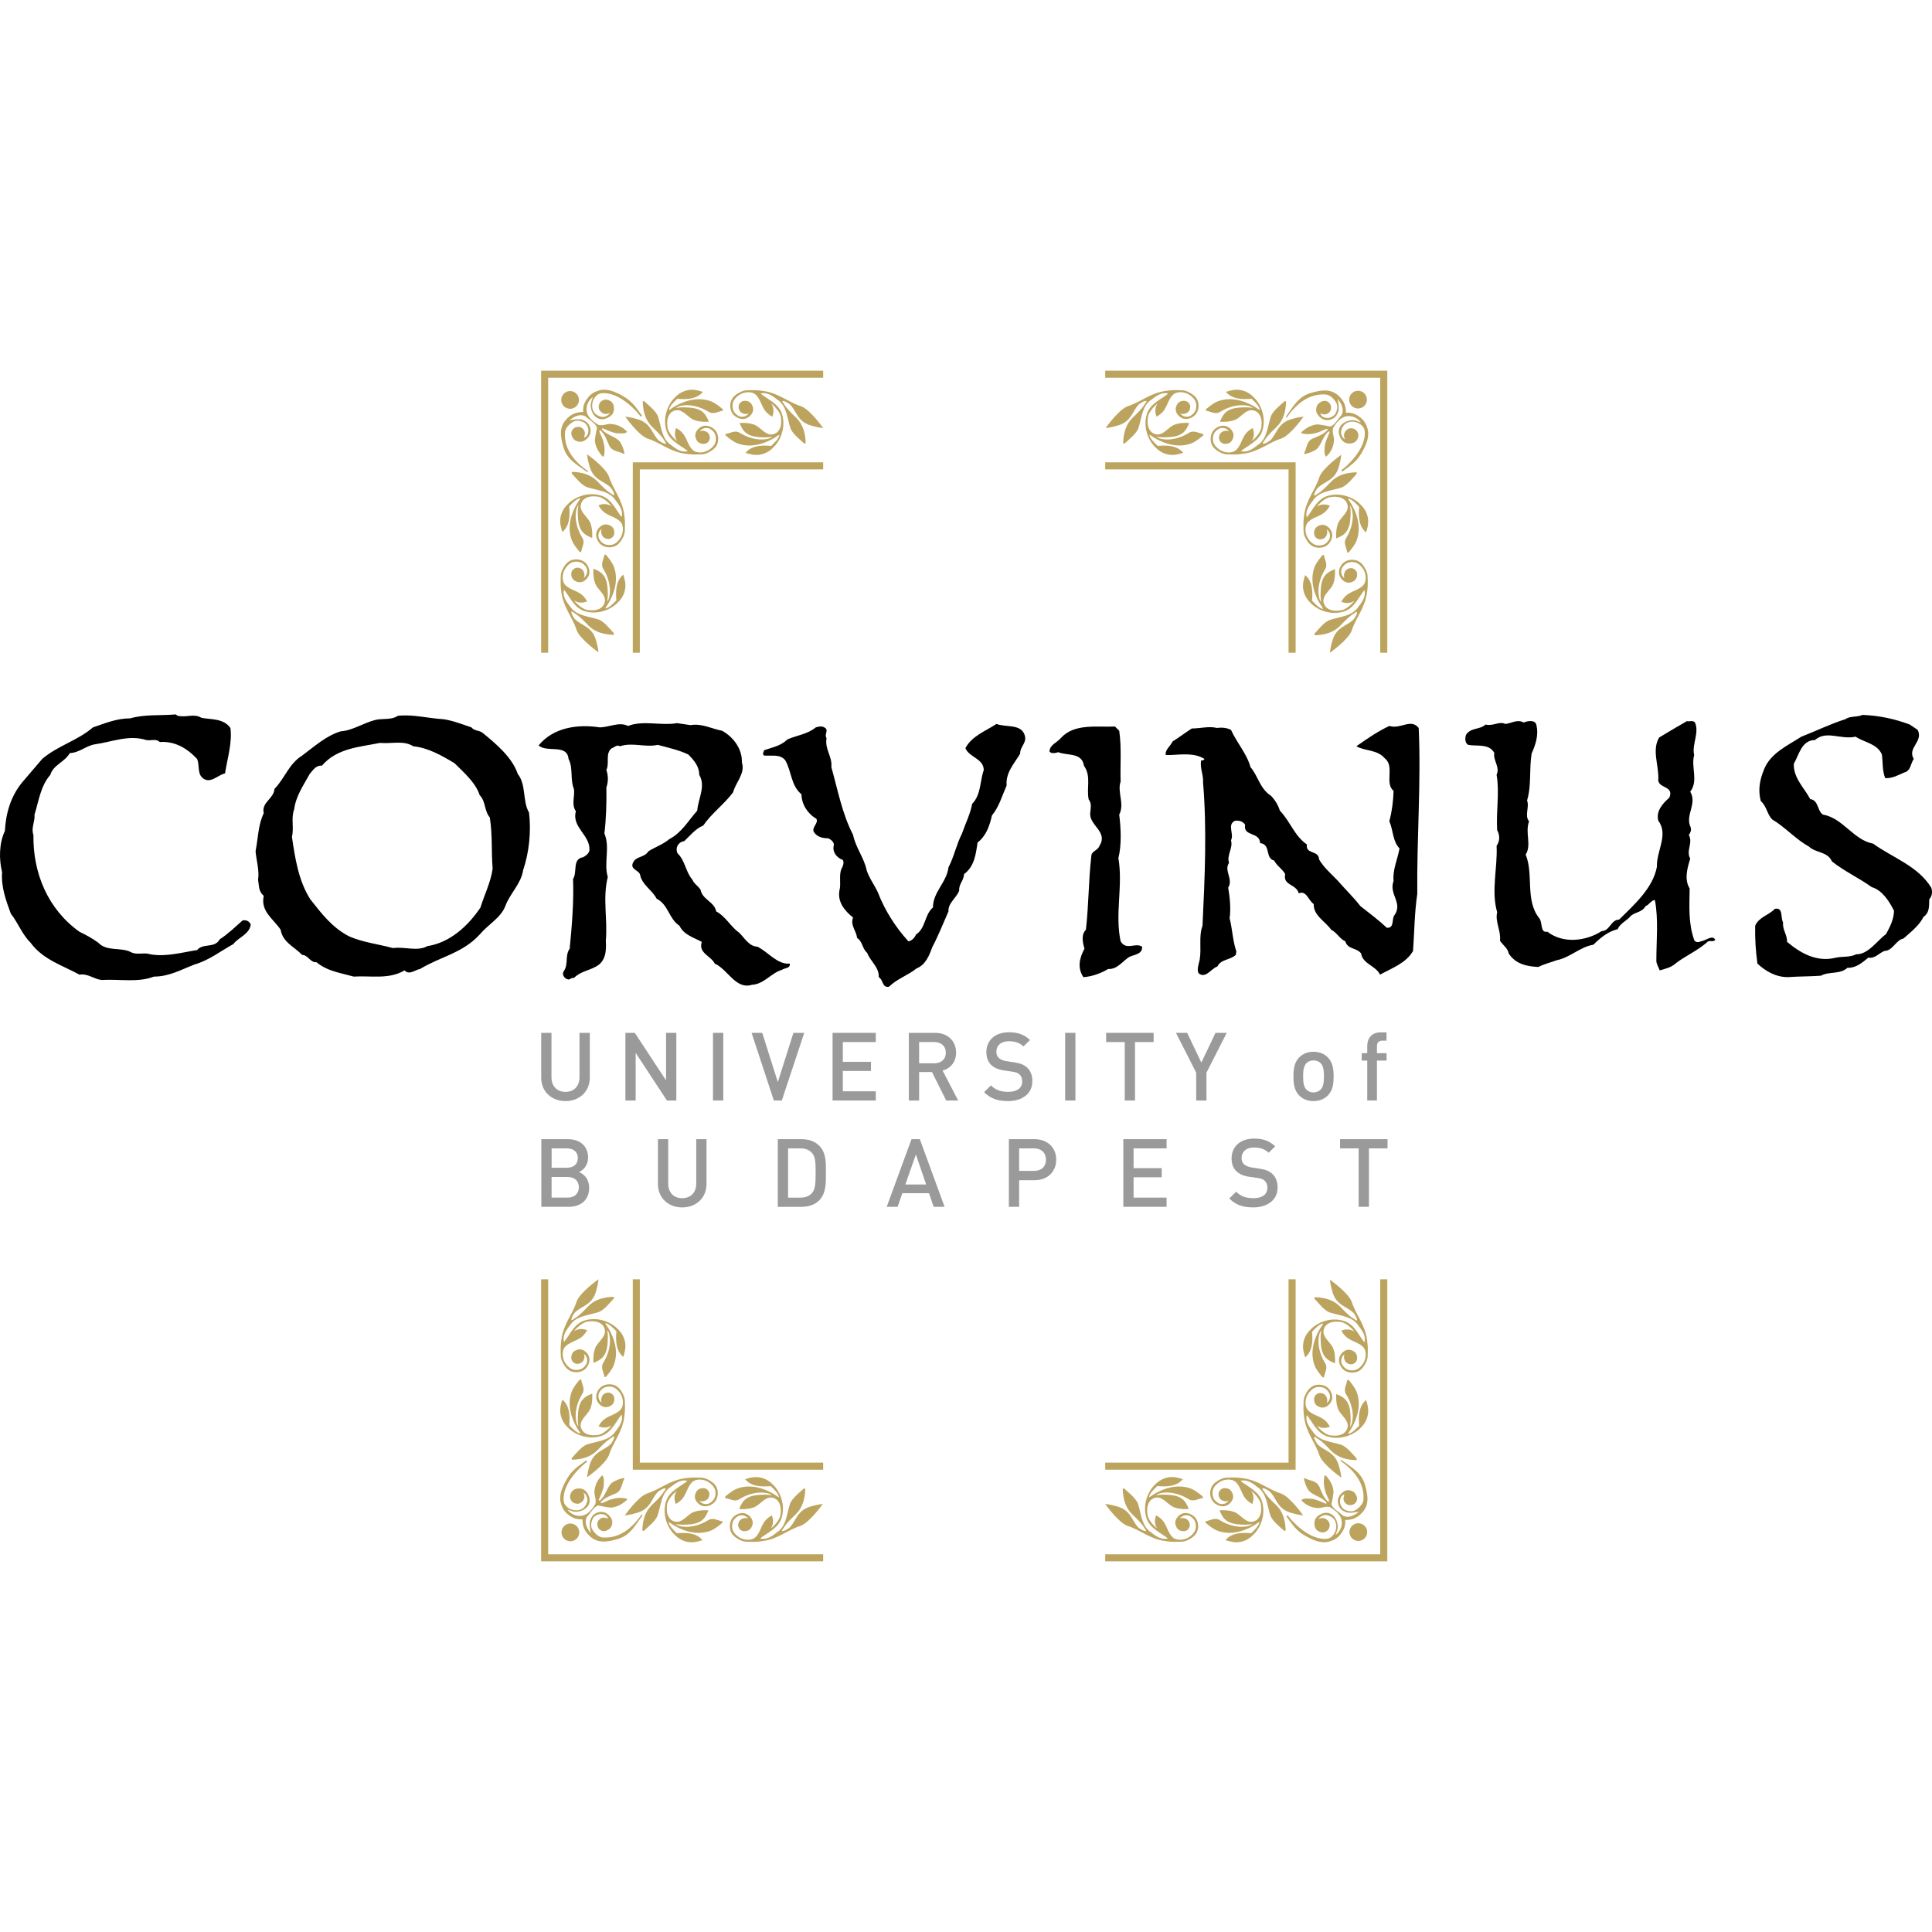 <?xml version="1.0" encoding="utf-8"?>
<!-- Generator: Adobe Illustrator 16.0.4, SVG Export Plug-In . SVG Version: 6.00 Build 0)  -->
<!DOCTYPE svg PUBLIC "-//W3C//DTD SVG 1.1//EN" "http://www.w3.org/Graphics/SVG/1.1/DTD/svg11.dtd">
<svg version="1.1" id="Layer_1" xmlns="http://www.w3.org/2000/svg" xmlns:xlink="http://www.w3.org/1999/xlink" x="0px" y="0px"
	 width="160px" height="160px" viewBox="0 0 160 160" enable-background="new 0 0 160 160" xml:space="preserve">
<g>
	<g>
		<g>
			<polygon fill-rule="evenodd" clip-rule="evenodd" fill="#BCA45F" points="68.172,38.288 52.405,38.288 52.405,54.056 
				52.988,54.056 52.988,38.872 68.172,38.872 			"/>
			<polygon fill-rule="evenodd" clip-rule="evenodd" fill="#BCA45F" points="44.814,30.696 44.814,54.056 45.397,54.056 
				45.397,31.28 68.172,31.28 68.172,30.696 			"/>
			<g>
				<path fill-rule="evenodd" clip-rule="evenodd" fill="#BCA45F" d="M48.562,39.048c-0.832-0.605-1.615-0.994-1.911-2.045
					c-0.245-0.861-0.363-1.628,0.251-2.281c0.404-0.43,0.8-0.602,1.393-0.602c-0.019-0.457,0.071-0.753,0.344-1.121
					c0.271-0.367,0.527-0.529,0.963-0.659c0.674-0.2,1.347,0.093,2.066,0.507c0.742,0.426,1.094,1.038,1.512,1.592l-0.129,0.057
					c-0.154-0.244-1.699-2.105-3.26-1.928c-0.295,0.034-0.581,0.312-0.697,0.673c-0.148,0.466-0.009,0.965,0.432,1.179
					c0.232,0.111,0.422,0.152,0.658,0.051c0.159-0.068,0.244-0.144,0.331-0.291c-0.235,0.153-0.509,0.135-0.722-0.052
					c-0.181-0.157-0.247-0.351-0.191-0.583c0.043-0.182,0.129-0.291,0.292-0.38c0.177-0.099,0.328-0.095,0.519-0.026
					c0.33,0.119,0.465,0.438,0.434,0.787c-0.034,0.339-0.237,0.539-0.547,0.684c-0.301,0.142-0.596,0.152-0.854-0.009
					c-0.292-0.174-0.496-0.538-0.526-0.967c-0.021-0.304,0.104-0.496,0.176-0.761c-0.297,0.256-0.505,0.551-0.518,0.988
					c-0.022,0.649,0.541,1.064,1,1.331c0.336,0.075,0.63-0.063,0.926-0.088c0.594,0.021,1.084,0.262,1.434,0.659
					c-0.197,0.195-0.577,0.119-0.889,0.113c-0.388-0.061-0.755-0.248-1.166-0.418c-0.019,0.034-0.042,0.091-0.038,0.102
					c0.44,0.506,1.075,0.566,1.47,0.988c0.225,0.318,0.336,0.672,0.406,1.002l-0.076,0.037c-0.362-0.224-0.921-0.17-1.19-0.672
					c-0.187-0.436-0.348-0.951-0.786-1.317c-0.049,0.088-0.004,0.218,0.012,0.267c0.303,0.591,0.493,1.242,0.33,1.913
					c-0.023,0.083-0.096,0.022-0.152-0.024c-0.306-0.352-0.556-0.757-0.596-1.281c0.028-0.337,0.104-0.701,0.178-1.064
					c-0.154-0.396-0.625-0.608-0.951-0.925c-0.633-0.345-1.331,0.329-1.331,0.329s0.8-0.193,1.128-0.025
					c0.274,0.114,0.451,0.26,0.559,0.545c0.141,0.376,0.055,0.729-0.241,1.002c-0.211,0.194-0.414,0.295-0.696,0.24
					c-0.225-0.043-0.366-0.133-0.483-0.33c-0.122-0.209-0.16-0.412-0.038-0.621c0.097-0.162,0.219-0.238,0.406-0.266
					c0.195-0.029,0.344,0.012,0.482,0.152c0.152,0.155,0.205,0.379,0.127,0.545c0.012,0.088-0.057,0.17-0.037,0.189
					c0.301-0.099,0.393-0.412,0.353-0.734c-0.039-0.168-0.13-0.375-0.341-0.52c-0.202-0.108-0.506-0.203-0.799-0.114
					c-0.33,0.142-0.724,0.503-0.786,0.874c-0.124,1.453,0.812,2.504,1.901,3.274C48.718,39.11,48.621,39.079,48.562,39.048z"/>
				<path fill-rule="evenodd" clip-rule="evenodd" fill="#BCA45F" d="M46.482,48.987c0.165,1.342,0.924,2.088,1.281,3.221
					c0.309,0.77,1.799,1.812,1.799,1.812s-0.013-0.355-0.215-1.04c-0.353-1.151-1.242-1.161-1.775-1.749
					c-0.127-0.2-0.257-0.387-0.252-0.57c0.064-0.066,0.147,0.054,0.252,0.114c0.408,0.237,0.762,0.624,1.154,1.026
					c0.542,0.547,1.264,0.749,2.092,0.773c0.036-0.033,0.014-0.101,0.025-0.127c-0.392-0.426-0.764-0.916-1.23-1.128
					c-0.876-0.295-1.922-0.302-2.434-1.141c-0.328-0.405-0.614-0.87-0.469-1.345c0.463,0.566,0.811,1.452,1.623,1.75
					c0.891,0.316,1.945,0.082,2.674-0.533c0.362-0.334,0.635-0.654,0.748-1.19c0.104-0.487-0.023-0.913-0.139-1.269
					c-0.592,0.491-0.646,1.297-0.571,2.12c-0.265,0.28-0.559,0.594-0.887,0.682l-0.024-0.038c0.691-0.969,1.149-2.27,0.696-3.447
					c-0.151-0.367-0.414-0.674-0.634-0.95c-0.074-0.019-0.117-0.062-0.141-0.013c-0.055,0.378-0.351,0.771-0.088,1.178
					c0.426,0.688,0.705,1.631,0.443,2.484l-0.127,0.231c0.077-0.442,0.058-0.701,0.037-1.042c-0.061-1.111-0.483-1.429-1.178-1.698
					c-0.009,0.319-0.017,0.726,0.104,1.077c0.125,0.683,1.268,1.161,0.695,2.003c-0.343,0.418-0.909,0.399-1.357,0.329
					c-0.568-0.162-1.048-0.783-1.048-0.783c0.226,0.141,0.392,0.187,0.659,0.179c0.169-0.005,0.201-0.04,0.43-0.093
					c-0.506-0.947-1.249-0.805-1.799-1.352c-0.328-0.325-0.297-1.023,0.061-1.475c0.238-0.301,0.48-0.482,0.861-0.469
					c0.339,0.012,0.572,0.13,0.762,0.418c0.123,0.152,0.167,0.437,0.05,0.671c-0.055,0.11-0.105,0.169-0.206,0.241
					c0.054-0.134,0.062-0.228,0.027-0.367c-0.051-0.219-0.165-0.362-0.377-0.432c-0.172-0.055-0.307-0.044-0.457,0.052
					c-0.218,0.136-0.273,0.371-0.217,0.62c0.055,0.239,0.203,0.369,0.432,0.457c0.35,0.135,0.681-0.035,0.9-0.338
					c0.264-0.362,0.159-0.822-0.102-1.146c-0.201-0.249-0.555-0.394-0.949-0.362c-0.524,0.043-0.811,0.387-1.04,0.861
					c-0.167,0.345-0.129,0.589-0.141,0.972C46.422,48.485,46.444,48.669,46.482,48.987z"/>
				<path fill-rule="evenodd" clip-rule="evenodd" fill="#BCA45F" d="M47.688,49.647c0.211,0.07,0.401,0.114,0.57,0
					c-0.379-0.275-0.72-0.654-1.154-0.635C47.182,49.269,47.369,49.54,47.688,49.647z"/>
				<path fill-rule="evenodd" clip-rule="evenodd" fill="#BCA45F" d="M48.893,53.272c0.143,0.127,0.234,0.206,0.43,0.241
					c-0.054-0.367-0.358-0.627-0.52-0.9c-0.354-0.403-1.164-1.112-1.164-1.112C47.955,52.312,48.234,52.69,48.893,53.272z"/>
				<path fill-rule="evenodd" clip-rule="evenodd" fill="#BCA45F" d="M49.057,51.802c0.262,0.329,0.939,0.484,1.408,0.496
					c-0.454-0.469-1.188-0.668-1.674-1.003c-0.219-0.096-0.425-0.178-0.598-0.19C48.488,51.45,48.787,51.465,49.057,51.802z"/>
				<path fill-rule="evenodd" clip-rule="evenodd" fill="#BCA45F" d="M49.639,48.447c0.353,0.319,0.368,0.71,0.532,0.976
					c0,0-0.101-1.547-0.823-1.939C49.348,47.483,49.26,48.104,49.639,48.447z"/>
				<path fill-rule="evenodd" clip-rule="evenodd" fill="#BCA45F" d="M50.717,48.685c0.064-0.008,0.484-0.908-0.443-2.206
					c-0.074-0.03-0.111,0.022-0.09,0.075C50.158,47.321,50.643,47.903,50.717,48.685z"/>
				<path fill-rule="evenodd" clip-rule="evenodd" fill="#BCA45F" d="M51.225,49.559c0.531-0.697,0.291-1.567,0.291-1.567
					S51.084,48.599,51.225,49.559z"/>
				<circle fill-rule="evenodd" clip-rule="evenodd" fill="#BCA45F" cx="47.99" cy="47.577" r="0.27"/>
				<path fill-rule="evenodd" clip-rule="evenodd" fill="#BCA45F" d="M51.702,42.663c-0.164-1.342-0.923-2.088-1.28-3.221
					c-0.309-0.771-1.799-1.812-1.799-1.812s0.012,0.355,0.216,1.04c0.352,1.151,1.241,1.161,1.773,1.749
					c0.128,0.2,0.259,0.387,0.254,0.57c-0.065,0.066-0.147-0.054-0.254-0.114c-0.406-0.237-0.762-0.623-1.152-1.026
					c-0.542-0.547-1.265-0.749-2.091-0.773c-0.038,0.033-0.016,0.101-0.027,0.127c0.392,0.426,0.766,0.917,1.23,1.128
					c0.877,0.296,1.922,0.302,2.434,1.142c0.326,0.404,0.615,0.869,0.469,1.343c-0.46-0.565-0.809-1.451-1.621-1.749
					c-0.891-0.316-1.944-0.082-2.676,0.532c-0.362,0.335-0.635,0.655-0.749,1.191c-0.102,0.487,0.026,0.913,0.141,1.268
					c0.591-0.49,0.647-1.296,0.571-2.119c0.265-0.28,0.559-0.594,0.886-0.682l0.026,0.038c-0.693,0.969-1.152,2.27-0.697,3.447
					c0.15,0.367,0.413,0.674,0.635,0.951c0.071,0.018,0.117,0.062,0.138,0.012c0.055-0.377,0.354-0.771,0.09-1.178
					c-0.429-0.688-0.707-1.631-0.444-2.485l0.127-0.229c-0.076,0.441-0.057,0.7-0.038,1.041c0.063,1.11,0.485,1.43,1.179,1.699
					c0.01-0.32,0.016-0.726-0.101-1.078c-0.128-0.683-1.27-1.16-0.699-2.002c0.343-0.419,0.91-0.4,1.358-0.33
					c0.57,0.162,1.049,0.783,1.049,0.783c-0.227-0.141-0.393-0.186-0.66-0.18c-0.17,0.006-0.201,0.041-0.427,0.094
					c0.504,0.947,1.246,0.805,1.797,1.352c0.327,0.326,0.296,1.023-0.062,1.475c-0.236,0.3-0.479,0.482-0.861,0.469
					c-0.339-0.012-0.572-0.13-0.761-0.418c-0.125-0.152-0.168-0.437-0.051-0.671c0.056-0.11,0.106-0.169,0.207-0.241
					c-0.055,0.133-0.062,0.228-0.028,0.367c0.051,0.219,0.166,0.362,0.38,0.432c0.169,0.055,0.305,0.045,0.456-0.051
					c0.217-0.138,0.271-0.372,0.215-0.621c-0.055-0.239-0.202-0.369-0.432-0.457c-0.35-0.135-0.68,0.035-0.9,0.338
					c-0.264,0.363-0.158,0.822,0.103,1.146c0.2,0.249,0.554,0.395,0.949,0.362c0.524-0.043,0.81-0.387,1.039-0.861
					c0.168-0.344,0.129-0.589,0.141-0.972C51.765,43.164,51.742,42.982,51.702,42.663z"/>
				<path fill-rule="evenodd" clip-rule="evenodd" fill="#BCA45F" d="M50.498,42.003c-0.211-0.07-0.4-0.114-0.57,0
					c0.38,0.275,0.723,0.655,1.153,0.635C51.003,42.383,50.815,42.11,50.498,42.003z"/>
				<path fill-rule="evenodd" clip-rule="evenodd" fill="#BCA45F" d="M49.295,38.379c-0.144-0.128-0.233-0.207-0.433-0.241
					c0.056,0.367,0.358,0.626,0.521,0.899c0.354,0.404,1.164,1.112,1.164,1.112C50.232,39.339,49.952,38.96,49.295,38.379z"/>
				<path fill-rule="evenodd" clip-rule="evenodd" fill="#BCA45F" d="M49.131,39.849c-0.264-0.33-0.939-0.484-1.409-0.497
					c0.453,0.471,1.187,0.669,1.675,1.004c0.217,0.096,0.424,0.178,0.595,0.19C49.699,40.2,49.398,40.185,49.131,39.849z"/>
				<path fill-rule="evenodd" clip-rule="evenodd" fill="#BCA45F" d="M48.547,43.203c-0.352-0.319-0.367-0.71-0.533-0.975
					c0,0,0.102,1.545,0.824,1.938C48.838,44.167,48.925,43.546,48.547,43.203z"/>
				<path fill-rule="evenodd" clip-rule="evenodd" fill="#BCA45F" d="M47.469,42.967c-0.064,0.008-0.482,0.908,0.444,2.206
					c0.074,0.03,0.112-0.023,0.089-0.076C48.027,44.329,47.545,43.747,47.469,42.967z"/>
				<path fill-rule="evenodd" clip-rule="evenodd" fill="#BCA45F" d="M46.963,42.092c-0.534,0.697-0.292,1.568-0.292,1.568
					S47.104,43.052,46.963,42.092z"/>
				<circle fill-rule="evenodd" clip-rule="evenodd" fill="#BCA45F" cx="50.196" cy="44.073" r="0.269"/>
				<path fill-rule="evenodd" clip-rule="evenodd" fill="#BCA45F" d="M63.14,32.367c1.341,0.165,2.088,0.925,3.22,1.281
					c0.77,0.309,1.812,1.8,1.812,1.8s-0.355-0.013-1.039-0.216c-1.151-0.353-1.161-1.241-1.75-1.774
					c-0.2-0.128-0.387-0.258-0.57-0.254c-0.066,0.065,0.054,0.148,0.114,0.254c0.237,0.406,0.623,0.762,1.026,1.153
					c0.546,0.542,0.749,1.263,0.773,2.091c-0.034,0.037-0.101,0.015-0.126,0.025c-0.426-0.391-0.917-0.764-1.128-1.229
					c-0.297-0.877-0.302-1.922-1.142-2.435c-0.405-0.327-0.87-0.614-1.344-0.469c0.564,0.462,1.451,0.81,1.75,1.622
					c0.316,0.891,0.08,1.945-0.534,2.676c-0.335,0.361-0.653,0.634-1.191,0.747c-0.485,0.103-0.913-0.024-1.267-0.14
					c0.489-0.591,1.295-0.646,2.119-0.57c0.28-0.266,0.594-0.559,0.682-0.887l-0.037-0.025c-0.97,0.692-2.27,1.15-3.447,0.697
					c-0.367-0.151-0.675-0.414-0.951-0.635c-0.018-0.074-0.062-0.117-0.013-0.139c0.378-0.055,0.77-0.353,1.179-0.089
					c0.686,0.427,1.63,0.705,2.484,0.443l0.23-0.127c-0.443,0.076-0.701,0.058-1.042,0.038c-1.109-0.062-1.43-0.484-1.698-1.178
					c0.32-0.01,0.725-0.017,1.077,0.101c0.684,0.127,1.161,1.27,2.003,0.697c0.418-0.343,0.399-0.909,0.329-1.356
					c-0.163-0.569-0.784-1.049-0.784-1.049c0.143,0.226,0.187,0.393,0.18,0.658c-0.004,0.172-0.039,0.203-0.092,0.429
					c-0.947-0.504-0.805-1.247-1.354-1.797c-0.325-0.328-1.023-0.298-1.474,0.061c-0.3,0.237-0.481,0.479-0.469,0.862
					c0.013,0.338,0.13,0.57,0.418,0.76c0.153,0.125,0.438,0.168,0.671,0.051c0.111-0.055,0.169-0.105,0.242-0.206
					c-0.135,0.054-0.229,0.061-0.369,0.028c-0.217-0.052-0.36-0.166-0.43-0.38c-0.056-0.171-0.045-0.305,0.051-0.456
					c0.137-0.217,0.371-0.272,0.621-0.216c0.237,0.055,0.369,0.202,0.456,0.432c0.136,0.35-0.034,0.68-0.339,0.9
					c-0.361,0.264-0.821,0.159-1.143-0.103c-0.252-0.201-0.396-0.553-0.365-0.949c0.045-0.524,0.389-0.811,0.862-1.039
					c0.345-0.167,0.589-0.129,0.973-0.141C62.637,32.307,62.82,32.329,63.14,32.367z"/>
				<path fill-rule="evenodd" clip-rule="evenodd" fill="#BCA45F" d="M63.8,33.571c0.07,0.212,0.114,0.401,0,0.57
					c-0.276-0.379-0.656-0.721-0.635-1.153C63.421,33.067,63.692,33.253,63.8,33.571z"/>
				<path fill-rule="evenodd" clip-rule="evenodd" fill="#BCA45F" d="M65.953,34.94c0.328,0.263,0.485,0.939,0.497,1.409
					c-0.47-0.454-0.669-1.187-1.005-1.675c-0.094-0.218-0.177-0.424-0.188-0.596C65.602,34.372,65.617,34.671,65.953,34.94z"/>
				<path fill-rule="evenodd" clip-rule="evenodd" fill="#BCA45F" d="M62.599,35.523c0.319,0.353,0.711,0.368,0.975,0.533
					c0,0-1.545-0.102-1.939-0.824C61.634,35.232,62.255,35.145,62.599,35.523z"/>
				<path fill-rule="evenodd" clip-rule="evenodd" fill="#BCA45F" d="M62.835,36.602c-0.007,0.064-0.908,0.482-2.205-0.443
					c-0.031-0.074,0.022-0.112,0.076-0.089C61.474,36.043,62.055,36.527,62.835,36.602z"/>
				<path fill-rule="evenodd" clip-rule="evenodd" fill="#BCA45F" d="M63.71,37.108c-0.698,0.532-1.566,0.292-1.566,0.292
					S62.751,36.968,63.71,37.108z"/>
				<circle fill-rule="evenodd" clip-rule="evenodd" fill="#BCA45F" cx="61.729" cy="33.874" r="0.271"/>
				<path fill-rule="evenodd" clip-rule="evenodd" fill="#BCA45F" d="M56.814,37.587c-1.342-0.164-2.088-0.923-3.219-1.279
					c-0.771-0.309-1.814-1.801-1.814-1.801s0.355,0.014,1.041,0.215c1.149,0.354,1.161,1.242,1.75,1.775
					c0.199,0.129,0.385,0.258,0.568,0.254c0.066-0.065-0.053-0.147-0.114-0.254c-0.237-0.406-0.622-0.762-1.024-1.154
					c-0.547-0.541-0.75-1.262-0.775-2.09c0.034-0.037,0.101-0.015,0.127-0.026c0.427,0.392,0.918,0.765,1.129,1.229
					c0.295,0.878,0.302,1.923,1.141,2.434c0.404,0.328,0.869,0.615,1.344,0.47c-0.565-0.462-1.452-0.81-1.75-1.622
					c-0.316-0.891-0.081-1.945,0.533-2.675c0.335-0.362,0.654-0.635,1.191-0.748c0.486-0.103,0.913,0.024,1.267,0.14
					c-0.489,0.591-1.295,0.646-2.118,0.57c-0.281,0.266-0.595,0.559-0.682,0.887l0.036,0.025c0.97-0.691,2.27-1.15,3.449-0.696
					c0.365,0.149,0.673,0.412,0.949,0.633c0.018,0.074,0.062,0.118,0.014,0.14c-0.379,0.055-0.771,0.352-1.18,0.089
					c-0.686-0.427-1.63-0.705-2.483-0.443l-0.23,0.127c0.442-0.075,0.701-0.057,1.043-0.038c1.108,0.063,1.428,0.484,1.696,1.178
					c-0.319,0.01-0.726,0.017-1.077-0.1c-0.682-0.127-1.16-1.27-2.002-0.699c-0.418,0.344-0.4,0.91-0.33,1.357
					c0.163,0.57,0.784,1.05,0.784,1.05c-0.141-0.226-0.187-0.394-0.18-0.659c0.005-0.171,0.04-0.202,0.093-0.43
					c0.947,0.505,0.805,1.248,1.353,1.798c0.325,0.328,1.023,0.297,1.475-0.061c0.299-0.237,0.482-0.479,0.468-0.861
					c-0.011-0.339-0.129-0.571-0.418-0.761c-0.152-0.124-0.435-0.168-0.671-0.051c-0.11,0.057-0.169,0.105-0.24,0.206
					c0.134-0.054,0.228-0.062,0.367-0.028c0.219,0.052,0.361,0.167,0.432,0.379c0.054,0.172,0.043,0.306-0.053,0.457
					c-0.137,0.218-0.37,0.273-0.621,0.216c-0.237-0.055-0.367-0.202-0.456-0.431c-0.135-0.351,0.034-0.681,0.339-0.901
					c0.361-0.264,0.821-0.158,1.145,0.103c0.25,0.201,0.395,0.554,0.363,0.948c-0.043,0.524-0.389,0.812-0.862,1.04
					c-0.344,0.168-0.589,0.129-0.972,0.141C57.316,37.648,57.135,37.626,56.814,37.587z"/>
				<path fill-rule="evenodd" clip-rule="evenodd" fill="#BCA45F" d="M56.155,36.384c-0.071-0.212-0.114-0.4,0.001-0.57
					c0.273,0.379,0.654,0.72,0.633,1.152C56.534,36.889,56.262,36.702,56.155,36.384z"/>
				<path fill-rule="evenodd" clip-rule="evenodd" fill="#BCA45F" d="M52.53,35.179c-0.128-0.144-0.207-0.234-0.241-0.431
					c0.366,0.054,0.627,0.358,0.9,0.521c0.403,0.354,1.113,1.163,1.113,1.163C53.491,36.116,53.112,35.836,52.53,35.179z"/>
				<path fill-rule="evenodd" clip-rule="evenodd" fill="#BCA45F" d="M54.002,35.015c-0.33-0.263-0.486-0.939-0.499-1.408
					c0.472,0.453,0.669,1.187,1.005,1.674c0.096,0.219,0.178,0.424,0.189,0.596C54.352,35.583,54.336,35.284,54.002,35.015z"/>
				<path fill-rule="evenodd" clip-rule="evenodd" fill="#BCA45F" d="M57.354,34.432c-0.319-0.353-0.71-0.367-0.976-0.533
					c0,0,1.546,0.102,1.94,0.823C58.319,34.722,57.698,34.81,57.354,34.432z"/>
				<path fill-rule="evenodd" clip-rule="evenodd" fill="#BCA45F" d="M57.119,33.354c0.006-0.066,0.907-0.483,2.204,0.443
					c0.031,0.073-0.022,0.111-0.074,0.088C58.48,33.913,57.898,33.429,57.119,33.354z"/>
				<path fill-rule="evenodd" clip-rule="evenodd" fill="#BCA45F" d="M56.244,32.847c0.697-0.532,1.567-0.291,1.567-0.291
					S57.203,32.987,56.244,32.847z"/>
				<circle fill-rule="evenodd" clip-rule="evenodd" fill="#BCA45F" cx="58.226" cy="36.081" r="0.27"/>
				<path fill-rule="evenodd" clip-rule="evenodd" fill="#BCA45F" d="M46.71,33.344c-0.099-0.209-0.063-0.408,0.085-0.585
					c0.181-0.217,0.478-0.279,0.715-0.125c0.129,0.085,0.203,0.236,0.228,0.329l-0.013,0.051c-0.107-0.03-0.308-0.167-0.483-0.089
					c-0.117,0.053-0.183,0.12-0.228,0.241c-0.068,0.183,0.064,0.368,0.141,0.481C46.98,33.671,46.8,33.533,46.71,33.344z"/>
				<circle fill-rule="evenodd" clip-rule="evenodd" fill="#BCA45F" cx="47.213" cy="33.12" r="0.735"/>
				<circle fill-rule="evenodd" clip-rule="evenodd" fill="#BCA45F" cx="48.015" cy="36.047" r="0.27"/>
				<circle fill-rule="evenodd" clip-rule="evenodd" fill="#BCA45F" cx="50.241" cy="33.815" r="0.269"/>
				<path fill-rule="evenodd" clip-rule="evenodd" fill="#BCA45F" d="M50.033,35.318c0.489-0.11,1.066-0.032,1.406,0.253
					c0.052,0.096-0.03,0.107-0.088,0.102C50.901,35.657,50.469,35.499,50.033,35.318z"/>
				<path fill-rule="evenodd" clip-rule="evenodd" fill="#BCA45F" d="M50.452,36.409c-0.074-0.088-0.163-0.227-0.241-0.394
					l0.037-0.013c0.436,0.321,0.924,0.632,1.053,1.104c0.01,0.178-0.142,0.051-0.24,0.025L50.452,36.409z"/>
				<path fill-rule="evenodd" clip-rule="evenodd" fill="#BCA45F" d="M49.5,36.688c0.027-0.263-0.041-0.468,0.014-0.762
					c0.131,0.475,0.393,0.914,0.266,1.408C49.636,37.195,49.617,36.927,49.5,36.688z"/>
			</g>
		</g>
		<g>
			<polygon fill-rule="evenodd" clip-rule="evenodd" fill="#BCA45F" points="107.298,54.056 107.298,38.288 91.53,38.288 
				91.53,38.872 106.713,38.872 106.713,54.056 			"/>
			<polygon fill-rule="evenodd" clip-rule="evenodd" fill="#BCA45F" points="114.889,30.696 91.53,30.696 91.53,31.28 
				114.305,31.28 114.305,54.056 114.889,54.056 			"/>
			<g>
				<path fill-rule="evenodd" clip-rule="evenodd" fill="#BCA45F" d="M106.537,34.444c0.605-0.831,0.995-1.614,2.046-1.911
					c0.86-0.243,1.628-0.36,2.28,0.251c0.431,0.405,0.602,0.801,0.602,1.393c0.458-0.018,0.755,0.072,1.122,0.345
					c0.366,0.271,0.53,0.526,0.659,0.963c0.201,0.674-0.094,1.347-0.507,2.066c-0.427,0.742-1.039,1.094-1.593,1.513l-0.056-0.131
					c0.243-0.153,2.105-1.697,1.927-3.258c-0.033-0.296-0.311-0.582-0.672-0.697c-0.466-0.149-0.965-0.01-1.18,0.432
					c-0.111,0.231-0.152,0.422-0.051,0.658c0.069,0.157,0.144,0.243,0.292,0.33c-0.153-0.236-0.134-0.51,0.051-0.723
					c0.157-0.18,0.351-0.246,0.583-0.19c0.183,0.044,0.291,0.128,0.381,0.292c0.098,0.178,0.095,0.328,0.025,0.52
					c-0.119,0.328-0.438,0.463-0.786,0.431c-0.34-0.032-0.54-0.235-0.684-0.544c-0.141-0.303-0.153-0.596,0.009-0.855
					c0.174-0.291,0.538-0.497,0.965-0.527c0.305-0.021,0.496,0.105,0.762,0.178c-0.255-0.297-0.551-0.506-0.988-0.52
					c-0.649-0.021-1.064,0.542-1.33,1.002c-0.076,0.334,0.063,0.629,0.087,0.924c-0.021,0.595-0.262,1.086-0.657,1.434
					c-0.195-0.196-0.121-0.576-0.115-0.888c0.062-0.388,0.248-0.755,0.418-1.166c-0.033-0.02-0.091-0.042-0.1-0.038
					c-0.507,0.439-0.566,1.076-0.99,1.471c-0.317,0.223-0.673,0.336-1.001,0.406l-0.039-0.076c0.226-0.364,0.171-0.922,0.673-1.192
					c0.436-0.185,0.952-0.347,1.318-0.786c-0.089-0.048-0.218-0.004-0.268,0.013c-0.59,0.304-1.242,0.493-1.912,0.329
					c-0.084-0.022-0.022-0.096,0.024-0.151c0.352-0.305,0.758-0.555,1.28-0.596c0.338,0.028,0.701,0.104,1.064,0.178
					c0.397-0.155,0.608-0.624,0.926-0.951c0.344-0.632-0.329-1.331-0.329-1.331s0.194,0.8,0.026,1.128
					c-0.116,0.273-0.262,0.451-0.546,0.558c-0.376,0.142-0.729,0.055-1.003-0.24c-0.193-0.212-0.295-0.415-0.239-0.697
					c0.044-0.224,0.134-0.366,0.329-0.482c0.209-0.122,0.412-0.162,0.621-0.037c0.163,0.097,0.238,0.219,0.266,0.406
					c0.029,0.193-0.012,0.343-0.152,0.481c-0.156,0.152-0.379,0.206-0.544,0.126c-0.089,0.014-0.169-0.056-0.19-0.038
					c0.101,0.302,0.412,0.394,0.734,0.355c0.168-0.04,0.375-0.13,0.52-0.343c0.109-0.202,0.205-0.506,0.116-0.798
					c-0.144-0.331-0.504-0.724-0.876-0.786c-1.452-0.125-2.504,0.812-3.272,1.9C106.475,34.601,106.508,34.505,106.537,34.444z"/>
				<path fill-rule="evenodd" clip-rule="evenodd" fill="#BCA45F" d="M96.598,32.366c-1.342,0.164-2.088,0.924-3.219,1.279
					c-0.771,0.309-1.813,1.801-1.813,1.801s0.355-0.013,1.04-0.216c1.152-0.353,1.161-1.241,1.748-1.774
					c0.199-0.129,0.389-0.258,0.572-0.254c0.064,0.065-0.055,0.148-0.115,0.254c-0.238,0.406-0.623,0.762-1.027,1.153
					c-0.546,0.542-0.748,1.264-0.772,2.092c0.035,0.036,0.1,0.015,0.127,0.024c0.426-0.39,0.915-0.764,1.128-1.229
					c0.295-0.878,0.302-1.922,1.141-2.434c0.406-0.327,0.871-0.615,1.344-0.469c-0.565,0.461-1.452,0.809-1.749,1.622
					c-0.316,0.89-0.083,1.944,0.531,2.675c0.336,0.362,0.656,0.635,1.191,0.748c0.487,0.103,0.914-0.025,1.269-0.14
					c-0.491-0.592-1.296-0.647-2.119-0.571c-0.281-0.265-0.595-0.559-0.682-0.887l0.037-0.025c0.969,0.692,2.271,1.151,3.448,0.697
					c0.367-0.15,0.675-0.414,0.952-0.634c0.017-0.073,0.061-0.118,0.012-0.14c-0.379-0.055-0.772-0.353-1.18-0.089
					c-0.687,0.427-1.631,0.706-2.483,0.444l-0.23-0.127c0.441,0.074,0.699,0.057,1.042,0.037c1.109-0.062,1.428-0.485,1.697-1.179
					c-0.32-0.009-0.725-0.016-1.076,0.103c-0.684,0.126-1.162,1.269-2.004,0.696c-0.418-0.342-0.398-0.909-0.33-1.356
					c0.163-0.569,0.784-1.049,0.784-1.049c-0.141,0.226-0.188,0.393-0.18,0.658c0.007,0.172,0.04,0.203,0.094,0.429
					c0.946-0.504,0.804-1.247,1.351-1.797c0.326-0.328,1.025-0.298,1.475,0.061c0.301,0.237,0.483,0.479,0.471,0.862
					c-0.014,0.338-0.132,0.57-0.42,0.761c-0.152,0.124-0.436,0.168-0.67,0.05c-0.111-0.056-0.17-0.105-0.241-0.206
					c0.133,0.054,0.227,0.062,0.367,0.028c0.218-0.051,0.362-0.166,0.431-0.379c0.055-0.172,0.045-0.306-0.051-0.457
					c-0.138-0.217-0.371-0.272-0.621-0.215c-0.239,0.055-0.368,0.202-0.455,0.43c-0.136,0.352,0.033,0.681,0.337,0.901
					c0.362,0.265,0.821,0.159,1.146-0.102c0.248-0.201,0.394-0.555,0.362-0.949c-0.043-0.524-0.387-0.812-0.862-1.04
					c-0.344-0.167-0.588-0.129-0.97-0.141C97.1,32.306,96.918,32.327,96.598,32.366z"/>
				<path fill-rule="evenodd" clip-rule="evenodd" fill="#BCA45F" d="M95.938,33.57c-0.071,0.211-0.114,0.4,0,0.57
					c0.274-0.379,0.653-0.721,0.633-1.153C96.317,33.064,96.045,33.252,95.938,33.57z"/>
				<path fill-rule="evenodd" clip-rule="evenodd" fill="#BCA45F" d="M92.313,34.774c-0.127,0.145-0.205,0.234-0.24,0.431
					c0.368-0.054,0.626-0.357,0.899-0.52c0.403-0.354,1.113-1.164,1.113-1.164C93.274,33.837,92.895,34.118,92.313,34.774z"/>
				<path fill-rule="evenodd" clip-rule="evenodd" fill="#BCA45F" d="M93.783,34.938c-0.329,0.263-0.483,0.939-0.497,1.409
					c0.472-0.454,0.669-1.187,1.004-1.675c0.095-0.219,0.18-0.424,0.19-0.596C94.135,34.37,94.119,34.67,93.783,34.938z"/>
				<path fill-rule="evenodd" clip-rule="evenodd" fill="#BCA45F" d="M97.138,35.522c-0.319,0.352-0.71,0.367-0.976,0.532
					c0,0,1.547-0.101,1.94-0.823C98.103,35.231,97.481,35.144,97.138,35.522z"/>
				<path fill-rule="evenodd" clip-rule="evenodd" fill="#BCA45F" d="M96.902,36.6c0.008,0.065,0.908,0.482,2.205-0.444
					c0.03-0.073-0.021-0.111-0.076-0.088C98.266,36.041,97.682,36.524,96.902,36.6z"/>
				<path fill-rule="evenodd" clip-rule="evenodd" fill="#BCA45F" d="M96.027,37.106c0.696,0.533,1.567,0.291,1.567,0.291
					S96.986,36.966,96.027,37.106z"/>
				<circle fill-rule="evenodd" clip-rule="evenodd" fill="#BCA45F" cx="98.01" cy="33.873" r="0.269"/>
				<path fill-rule="evenodd" clip-rule="evenodd" fill="#BCA45F" d="M102.923,37.585c1.341-0.164,2.089-0.924,3.22-1.279
					c0.771-0.309,1.812-1.801,1.812-1.801s-0.354,0.014-1.04,0.217c-1.151,0.352-1.16,1.24-1.747,1.773
					c-0.202,0.129-0.389,0.259-0.572,0.254c-0.066-0.064,0.054-0.147,0.113-0.254c0.238-0.406,0.624-0.761,1.027-1.153
					c0.547-0.541,0.75-1.264,0.773-2.091c-0.033-0.037-0.1-0.015-0.126-0.025c-0.426,0.391-0.917,0.764-1.129,1.229
					c-0.294,0.878-0.301,1.922-1.14,2.435c-0.406,0.327-0.872,0.615-1.345,0.469c0.565-0.461,1.452-0.81,1.75-1.622
					c0.315-0.891,0.082-1.945-0.532-2.675c-0.335-0.362-0.655-0.634-1.193-0.747c-0.485-0.104-0.911,0.023-1.267,0.139
					c0.491,0.592,1.297,0.646,2.12,0.57c0.281,0.266,0.592,0.559,0.682,0.887l-0.037,0.025c-0.969-0.692-2.271-1.15-3.449-0.697
					c-0.366,0.15-0.674,0.414-0.951,0.635c-0.017,0.073-0.061,0.117-0.012,0.139c0.378,0.055,0.771,0.353,1.179,0.089
					c0.688-0.427,1.632-0.705,2.484-0.444l0.23,0.128c-0.441-0.075-0.7-0.058-1.042-0.038c-1.109,0.062-1.428,0.485-1.699,1.179
					c0.322,0.01,0.726,0.016,1.078-0.102c0.684-0.126,1.16-1.27,2.004-0.696c0.418,0.342,0.397,0.909,0.328,1.355
					c-0.161,0.57-0.782,1.05-0.782,1.05c0.141-0.227,0.187-0.394,0.179-0.659c-0.006-0.171-0.039-0.202-0.093-0.429
					c-0.948,0.505-0.805,1.247-1.352,1.798c-0.325,0.327-1.024,0.297-1.476-0.062c-0.299-0.237-0.481-0.479-0.469-0.862
					c0.012-0.337,0.132-0.57,0.418-0.76c0.152-0.124,0.437-0.168,0.671-0.051c0.11,0.056,0.171,0.105,0.241,0.207
					c-0.133-0.055-0.229-0.062-0.366-0.029c-0.219,0.052-0.363,0.167-0.433,0.38c-0.053,0.171-0.044,0.306,0.051,0.456
					c0.137,0.218,0.373,0.273,0.623,0.216c0.238-0.055,0.368-0.202,0.455-0.431c0.135-0.351-0.033-0.68-0.338-0.9
					c-0.362-0.265-0.822-0.159-1.145,0.102c-0.249,0.201-0.395,0.554-0.363,0.948c0.043,0.525,0.388,0.812,0.86,1.041
					c0.347,0.167,0.59,0.128,0.973,0.141C102.422,37.647,102.603,37.625,102.923,37.585z"/>
				<path fill-rule="evenodd" clip-rule="evenodd" fill="#BCA45F" d="M103.583,36.381c0.07-0.21,0.113-0.399-0.001-0.569
					c-0.273,0.378-0.655,0.721-0.635,1.153C103.203,36.887,103.475,36.7,103.583,36.381z"/>
				<path fill-rule="evenodd" clip-rule="evenodd" fill="#BCA45F" d="M107.207,35.177c0.127-0.145,0.207-0.234,0.24-0.43
					c-0.367,0.054-0.626,0.357-0.898,0.519c-0.404,0.354-1.113,1.165-1.113,1.165C106.247,36.114,106.626,35.834,107.207,35.177z"/>
				<path fill-rule="evenodd" clip-rule="evenodd" fill="#BCA45F" d="M105.738,35.013c0.328-0.262,0.484-0.939,0.496-1.408
					c-0.472,0.453-0.67,1.186-1.004,1.674c-0.097,0.219-0.179,0.424-0.19,0.596C105.387,35.582,105.399,35.282,105.738,35.013z"/>
				<path fill-rule="evenodd" clip-rule="evenodd" fill="#BCA45F" d="M102.383,34.43c0.318-0.353,0.711-0.367,0.974-0.532
					c0,0-1.544,0.101-1.938,0.822C101.418,34.72,102.04,34.809,102.383,34.43z"/>
				<path fill-rule="evenodd" clip-rule="evenodd" fill="#BCA45F" d="M102.619,33.353c-0.008-0.065-0.908-0.483-2.207,0.443
					c-0.029,0.074,0.023,0.111,0.077,0.089C101.256,33.911,101.84,33.427,102.619,33.353z"/>
				<path fill-rule="evenodd" clip-rule="evenodd" fill="#BCA45F" d="M103.493,32.845c-0.698-0.531-1.567-0.291-1.567-0.291
					S102.533,32.985,103.493,32.845z"/>
				<circle fill-rule="evenodd" clip-rule="evenodd" fill="#BCA45F" cx="101.512" cy="36.079" r="0.27"/>
				<path fill-rule="evenodd" clip-rule="evenodd" fill="#BCA45F" d="M113.217,49.022c-0.164,1.342-0.923,2.088-1.278,3.22
					c-0.309,0.771-1.801,1.813-1.801,1.813s0.013-0.355,0.216-1.041c0.354-1.15,1.241-1.16,1.773-1.748
					c0.129-0.2,0.26-0.387,0.254-0.571c-0.064-0.066-0.148,0.054-0.254,0.115c-0.406,0.236-0.762,0.622-1.152,1.026
					c-0.543,0.547-1.264,0.749-2.091,0.773c-0.038-0.034-0.015-0.101-0.026-0.127c0.391-0.427,0.765-0.917,1.23-1.129
					c0.877-0.295,1.921-0.301,2.433-1.141c0.328-0.404,0.616-0.869,0.47-1.344c-0.462,0.565-0.811,1.452-1.622,1.75
					c-0.891,0.316-1.945,0.082-2.675-0.532c-0.364-0.336-0.637-0.655-0.748-1.192c-0.104-0.486,0.024-0.912,0.139-1.268
					c0.592,0.49,0.647,1.297,0.572,2.119c0.264,0.281,0.557,0.594,0.885,0.683l0.026-0.038c-0.692-0.969-1.152-2.27-0.696-3.448
					c0.15-0.366,0.412-0.673,0.634-0.95c0.073-0.018,0.117-0.062,0.138-0.013c0.057,0.378,0.354,0.771,0.09,1.179
					c-0.427,0.688-0.705,1.631-0.445,2.484l0.128,0.23c-0.075-0.441-0.058-0.701-0.038-1.042c0.062-1.11,0.486-1.429,1.18-1.698
					c0.008,0.32,0.015,0.726-0.103,1.078c-0.125,0.683-1.27,1.16-0.696,2.002c0.342,0.419,0.908,0.399,1.356,0.33
					c0.569-0.162,1.048-0.783,1.048-0.783c-0.224,0.141-0.391,0.186-0.658,0.179c-0.171-0.005-0.202-0.041-0.429-0.093
					c0.505-0.947,1.246-0.805,1.798-1.352c0.327-0.326,0.297-1.024-0.061-1.476c-0.237-0.3-0.479-0.482-0.861-0.469
					c-0.34,0.012-0.572,0.131-0.762,0.419c-0.125,0.151-0.168,0.436-0.051,0.671c0.057,0.11,0.107,0.169,0.206,0.24
					c-0.054-0.133-0.06-0.228-0.027-0.367c0.051-0.218,0.167-0.361,0.379-0.431c0.172-0.055,0.306-0.045,0.457,0.051
					c0.216,0.137,0.273,0.371,0.216,0.621c-0.056,0.238-0.203,0.368-0.431,0.457c-0.352,0.134-0.681-0.035-0.901-0.338
					c-0.266-0.363-0.158-0.822,0.102-1.146c0.201-0.249,0.554-0.395,0.949-0.362c0.525,0.042,0.811,0.387,1.039,0.861
					c0.168,0.344,0.129,0.588,0.141,0.972C113.279,48.521,113.256,48.703,113.217,49.022z"/>
				<path fill-rule="evenodd" clip-rule="evenodd" fill="#BCA45F" d="M112.014,49.683c-0.211,0.07-0.4,0.114-0.57-0.001
					c0.379-0.274,0.721-0.654,1.152-0.634C112.518,49.303,112.332,49.575,112.014,49.683z"/>
				<path fill-rule="evenodd" clip-rule="evenodd" fill="#BCA45F" d="M110.646,51.837c-0.263,0.329-0.94,0.484-1.409,0.497
					c0.455-0.471,1.187-0.669,1.675-1.004c0.219-0.097,0.423-0.179,0.595-0.19C111.213,51.485,110.914,51.499,110.646,51.837z"/>
				<path fill-rule="evenodd" clip-rule="evenodd" fill="#BCA45F" d="M110.061,48.481c-0.352,0.32-0.365,0.711-0.531,0.976
					c0,0,0.101-1.546,0.823-1.939C110.353,47.518,110.441,48.139,110.061,48.481z"/>
				<path fill-rule="evenodd" clip-rule="evenodd" fill="#BCA45F" d="M108.984,48.718c-0.065-0.007-0.483-0.907,0.443-2.205
					c0.074-0.03,0.111,0.023,0.089,0.076C109.543,47.355,109.059,47.938,108.984,48.718z"/>
				<path fill-rule="evenodd" clip-rule="evenodd" fill="#BCA45F" d="M108.478,49.593c-0.532-0.697-0.292-1.566-0.292-1.566
					S108.618,48.634,108.478,49.593z"/>
				<circle fill-rule="evenodd" clip-rule="evenodd" fill="#BCA45F" cx="111.712" cy="47.611" r="0.27"/>
				<path fill-rule="evenodd" clip-rule="evenodd" fill="#BCA45F" d="M107.997,42.696c0.167-1.34,0.926-2.087,1.281-3.219
					c0.31-0.771,1.801-1.812,1.801-1.812s-0.015,0.355-0.216,1.039c-0.354,1.151-1.241,1.162-1.775,1.75
					c-0.127,0.199-0.258,0.387-0.254,0.57c0.065,0.066,0.147-0.055,0.254-0.115c0.408-0.236,0.762-0.623,1.154-1.025
					c0.541-0.547,1.264-0.75,2.091-0.773c0.036,0.033,0.015,0.1,0.026,0.127c-0.391,0.426-0.766,0.916-1.229,1.127
					c-0.878,0.296-1.922,0.303-2.435,1.142c-0.327,0.405-0.615,0.87-0.469,1.344c0.461-0.565,0.81-1.452,1.622-1.749
					c0.891-0.316,1.944-0.082,2.675,0.531c0.361,0.336,0.635,0.656,0.748,1.192c0.102,0.486-0.025,0.913-0.141,1.268
					c-0.591-0.49-0.646-1.296-0.57-2.119c-0.266-0.28-0.559-0.594-0.887-0.683l-0.025,0.039c0.692,0.968,1.15,2.269,0.697,3.446
					c-0.149,0.367-0.412,0.675-0.634,0.951c-0.074,0.018-0.118,0.062-0.14,0.013c-0.055-0.378-0.353-0.771-0.088-1.179
					c0.426-0.688,0.705-1.631,0.442-2.485l-0.126-0.229c0.075,0.442,0.056,0.7,0.037,1.042c-0.062,1.109-0.484,1.429-1.178,1.698
					c-0.01-0.319-0.016-0.726,0.102-1.077c0.126-0.684,1.27-1.161,0.696-2.003c-0.343-0.419-0.91-0.399-1.355-0.33
					c-0.57,0.163-1.051,0.784-1.051,0.784c0.227-0.142,0.394-0.187,0.66-0.18c0.171,0.005,0.203,0.04,0.429,0.093
					c-0.504,0.948-1.246,0.806-1.797,1.353c-0.328,0.325-0.297,1.023,0.06,1.475c0.238,0.299,0.48,0.482,0.863,0.469
					c0.337-0.012,0.57-0.131,0.761-0.418c0.123-0.153,0.168-0.437,0.049-0.672c-0.055-0.109-0.105-0.168-0.205-0.24
					c0.053,0.133,0.061,0.228,0.028,0.367c-0.052,0.217-0.167,0.361-0.38,0.431c-0.17,0.055-0.305,0.045-0.456-0.051
					c-0.218-0.137-0.272-0.372-0.215-0.621c0.054-0.239,0.2-0.368,0.43-0.456c0.351-0.135,0.68,0.034,0.901,0.338
					c0.264,0.362,0.158,0.821-0.104,1.145c-0.2,0.25-0.553,0.395-0.947,0.363c-0.525-0.043-0.812-0.387-1.041-0.861
					c-0.168-0.345-0.129-0.59-0.139-0.973C107.938,43.2,107.959,43.017,107.997,42.696z"/>
				<path fill-rule="evenodd" clip-rule="evenodd" fill="#BCA45F" d="M109.203,42.037c0.211-0.07,0.399-0.114,0.57,0.001
					c-0.379,0.275-0.722,0.654-1.155,0.635C108.697,42.417,108.884,42.145,109.203,42.037z"/>
				<path fill-rule="evenodd" clip-rule="evenodd" fill="#BCA45F" d="M110.407,38.413c0.144-0.127,0.233-0.207,0.43-0.241
					c-0.054,0.367-0.358,0.626-0.519,0.899c-0.354,0.404-1.165,1.113-1.165,1.113C109.469,39.374,109.75,38.994,110.407,38.413z"/>
				<path fill-rule="evenodd" clip-rule="evenodd" fill="#BCA45F" d="M110.571,39.883c0.262-0.329,0.938-0.484,1.409-0.497
					c-0.453,0.471-1.188,0.67-1.675,1.004c-0.218,0.097-0.425,0.178-0.597,0.19C110.002,40.235,110.302,40.22,110.571,39.883z"/>
				<path fill-rule="evenodd" clip-rule="evenodd" fill="#BCA45F" d="M111.154,43.237c0.352-0.318,0.366-0.71,0.531-0.975
					c0,0-0.1,1.546-0.821,1.939C110.864,44.202,110.774,43.581,111.154,43.237z"/>
				<path fill-rule="evenodd" clip-rule="evenodd" fill="#BCA45F" d="M112.231,43.001c0.065,0.008,0.483,0.908-0.442,2.206
					c-0.074,0.03-0.113-0.022-0.089-0.076C111.673,44.364,112.157,43.781,112.231,43.001z"/>
				<path fill-rule="evenodd" clip-rule="evenodd" fill="#BCA45F" d="M112.739,42.127c0.532,0.697,0.29,1.567,0.29,1.567
					S112.599,43.087,112.739,42.127z"/>
				<circle fill-rule="evenodd" clip-rule="evenodd" fill="#BCA45F" cx="109.505" cy="44.108" r="0.27"/>
				<path fill-rule="evenodd" clip-rule="evenodd" fill="#BCA45F" d="M112.242,32.592c0.208-0.099,0.408-0.062,0.584,0.085
					c0.218,0.182,0.28,0.477,0.125,0.715c-0.086,0.13-0.236,0.204-0.328,0.229l-0.051-0.014c0.03-0.105,0.167-0.308,0.089-0.482
					c-0.054-0.118-0.12-0.183-0.241-0.228c-0.184-0.067-0.369,0.065-0.481,0.14C111.915,32.864,112.053,32.683,112.242,32.592z"/>
				<circle fill-rule="evenodd" clip-rule="evenodd" fill="#BCA45F" cx="112.466" cy="33.095" r="0.735"/>
				<circle fill-rule="evenodd" clip-rule="evenodd" fill="#BCA45F" cx="109.539" cy="33.899" r="0.269"/>
				<circle fill-rule="evenodd" clip-rule="evenodd" fill="#BCA45F" cx="111.77" cy="36.123" r="0.27"/>
				<path fill-rule="evenodd" clip-rule="evenodd" fill="#BCA45F" d="M110.267,35.916c0.112,0.489,0.032,1.065-0.253,1.407
					c-0.094,0.051-0.107-0.031-0.102-0.09C109.93,36.785,110.088,36.352,110.267,35.916z"/>
				<path fill-rule="evenodd" clip-rule="evenodd" fill="#BCA45F" d="M109.177,36.334c0.087-0.074,0.227-0.163,0.394-0.241
					l0.013,0.039c-0.323,0.436-0.633,0.922-1.104,1.052c-0.177,0.011-0.051-0.142-0.023-0.241L109.177,36.334z"/>
				<path fill-rule="evenodd" clip-rule="evenodd" fill="#BCA45F" d="M108.898,35.383c0.262,0.028,0.467-0.042,0.76,0.014
					c-0.474,0.132-0.914,0.392-1.407,0.266C108.391,35.519,108.66,35.5,108.898,35.383z"/>
			</g>
		</g>
		<g>
			<polygon fill-rule="evenodd" clip-rule="evenodd" fill="#BCA45F" points="91.53,121.713 107.298,121.713 107.298,105.946 
				106.713,105.946 106.713,121.128 91.53,121.128 			"/>
			<polygon fill-rule="evenodd" clip-rule="evenodd" fill="#BCA45F" points="114.889,129.304 114.889,105.946 114.305,105.946 
				114.305,128.72 91.53,128.72 91.53,129.304 			"/>
			<g>
				<path fill-rule="evenodd" clip-rule="evenodd" fill="#BCA45F" d="M111.142,120.951c0.831,0.606,1.613,0.996,1.911,2.046
					c0.242,0.861,0.359,1.629-0.252,2.279c-0.405,0.433-0.8,0.604-1.393,0.604c0.019,0.456-0.072,0.753-0.345,1.121
					c-0.269,0.367-0.526,0.528-0.962,0.659c-0.675,0.2-1.347-0.094-2.066-0.507c-0.744-0.426-1.094-1.039-1.514-1.591l0.132-0.058
					c0.152,0.243,1.696,2.106,3.258,1.927c0.296-0.033,0.581-0.311,0.696-0.672c0.15-0.466,0.011-0.966-0.431-1.18
					c-0.231-0.11-0.423-0.152-0.659-0.049c-0.156,0.067-0.243,0.142-0.329,0.289c0.237-0.154,0.509-0.133,0.722,0.053
					c0.181,0.158,0.246,0.351,0.191,0.582c-0.045,0.183-0.129,0.292-0.292,0.382c-0.179,0.097-0.329,0.093-0.521,0.023
					c-0.328-0.118-0.463-0.437-0.43-0.785c0.031-0.34,0.235-0.54,0.544-0.685c0.302-0.141,0.595-0.151,0.854,0.01
					c0.293,0.175,0.497,0.538,0.528,0.967c0.021,0.303-0.106,0.496-0.179,0.76c0.299-0.256,0.507-0.551,0.52-0.988
					c0.021-0.649-0.541-1.063-1.001-1.332c-0.335-0.075-0.629,0.065-0.926,0.09c-0.594-0.021-1.083-0.263-1.433-0.658
					c0.197-0.195,0.578-0.121,0.889-0.115c0.388,0.062,0.755,0.249,1.166,0.418c0.02-0.033,0.042-0.09,0.038-0.102
					c-0.438-0.505-1.075-0.564-1.472-0.988c-0.221-0.317-0.336-0.673-0.404-1.001l0.075-0.038c0.363,0.225,0.921,0.171,1.192,0.672
					c0.184,0.437,0.346,0.952,0.785,1.319c0.049-0.089,0.006-0.219-0.013-0.269c-0.304-0.591-0.492-1.242-0.329-1.912
					c0.023-0.082,0.096-0.023,0.152,0.024c0.303,0.352,0.556,0.757,0.596,1.28c-0.028,0.338-0.105,0.703-0.178,1.064
					c0.156,0.397,0.623,0.609,0.951,0.926c0.632,0.344,1.331-0.329,1.331-0.329s-0.801,0.192-1.129,0.024
					c-0.272-0.113-0.45-0.26-0.558-0.544c-0.141-0.376-0.055-0.729,0.241-1.001c0.212-0.195,0.414-0.297,0.696-0.241
					c0.225,0.043,0.367,0.133,0.48,0.328c0.124,0.21,0.164,0.413,0.039,0.621c-0.096,0.163-0.219,0.239-0.404,0.267
					c-0.195,0.03-0.346-0.012-0.482-0.152c-0.153-0.156-0.207-0.379-0.126-0.544c-0.015-0.089,0.056-0.171,0.038-0.191
					c-0.303,0.101-0.394,0.414-0.355,0.735c0.041,0.17,0.13,0.375,0.342,0.52c0.202,0.108,0.506,0.203,0.8,0.115
					c0.329-0.143,0.723-0.503,0.785-0.874c0.124-1.453-0.812-2.504-1.901-3.273C110.985,120.89,111.082,120.923,111.142,120.951z"/>
				<path fill-rule="evenodd" clip-rule="evenodd" fill="#BCA45F" d="M113.22,111.013c-0.164-1.343-0.925-2.089-1.281-3.219
					c-0.308-0.772-1.801-1.812-1.801-1.812s0.013,0.353,0.219,1.039c0.352,1.151,1.239,1.16,1.773,1.749
					c0.128,0.2,0.258,0.387,0.253,0.57c-0.065,0.067-0.147-0.053-0.253-0.115c-0.406-0.235-0.762-0.622-1.152-1.025
					c-0.543-0.547-1.266-0.749-2.093-0.773c-0.036,0.035-0.014,0.102-0.025,0.127c0.392,0.426,0.764,0.917,1.229,1.129
					c0.878,0.293,1.922,0.301,2.436,1.14c0.326,0.405,0.614,0.87,0.467,1.345c-0.461-0.567-0.809-1.454-1.622-1.75
					c-0.89-0.316-1.944-0.083-2.675,0.531c-0.361,0.336-0.634,0.656-0.747,1.191c-0.103,0.487,0.024,0.914,0.141,1.27
					c0.59-0.492,0.646-1.298,0.57-2.121c0.266-0.279,0.559-0.592,0.887-0.681l0.024,0.038c-0.692,0.969-1.15,2.27-0.696,3.447
					c0.149,0.367,0.413,0.675,0.634,0.951c0.074,0.018,0.117,0.061,0.139,0.012c0.056-0.379,0.354-0.77,0.088-1.178
					c-0.427-0.688-0.704-1.631-0.442-2.485l0.128-0.229c-0.076,0.441-0.058,0.701-0.039,1.041c0.063,1.11,0.485,1.43,1.178,1.699
					c0.011-0.32,0.016-0.726-0.1-1.078c-0.128-0.683-1.27-1.162-0.697-2.003c0.342-0.418,0.908-0.398,1.355-0.329
					c0.57,0.161,1.05,0.783,1.05,0.783c-0.227-0.142-0.394-0.186-0.659-0.178c-0.172,0.004-0.203,0.039-0.428,0.092
					c0.505,0.947,1.246,0.805,1.795,1.351c0.33,0.327,0.299,1.024-0.06,1.476c-0.238,0.301-0.478,0.482-0.862,0.47
					c-0.338-0.013-0.57-0.132-0.759-0.419c-0.125-0.151-0.168-0.437-0.051-0.672c0.055-0.109,0.105-0.168,0.206-0.24
					c-0.055,0.133-0.062,0.227-0.029,0.367c0.051,0.218,0.167,0.362,0.381,0.43c0.169,0.055,0.305,0.046,0.455-0.049
					c0.218-0.136,0.273-0.371,0.215-0.621c-0.053-0.24-0.201-0.369-0.431-0.457c-0.349-0.135-0.68,0.035-0.898,0.337
					c-0.266,0.363-0.16,0.823,0.102,1.147c0.199,0.247,0.554,0.393,0.948,0.36c0.524-0.042,0.811-0.386,1.04-0.859
					c0.167-0.347,0.129-0.591,0.141-0.973C113.281,111.516,113.259,111.333,113.22,111.013z"/>
				<path fill-rule="evenodd" clip-rule="evenodd" fill="#BCA45F" d="M112.014,110.354c-0.209-0.07-0.398-0.114-0.568,0
					c0.379,0.275,0.721,0.654,1.153,0.635C112.521,110.732,112.334,110.461,112.014,110.354z"/>
				<path fill-rule="evenodd" clip-rule="evenodd" fill="#BCA45F" d="M110.811,106.729c-0.145-0.126-0.234-0.205-0.431-0.24
					c0.055,0.367,0.358,0.626,0.52,0.9c0.355,0.404,1.165,1.111,1.165,1.111C111.748,107.689,111.469,107.311,110.811,106.729z"/>
				<path fill-rule="evenodd" clip-rule="evenodd" fill="#BCA45F" d="M110.648,108.199c-0.265-0.33-0.94-0.484-1.412-0.496
					c0.455,0.469,1.189,0.669,1.676,1.002c0.218,0.097,0.425,0.179,0.597,0.191C111.216,108.551,110.915,108.535,110.648,108.199z"
					/>
				<path fill-rule="evenodd" clip-rule="evenodd" fill="#BCA45F" d="M110.063,111.555c-0.352-0.32-0.367-0.711-0.531-0.977
					c0,0,0.099,1.547,0.821,1.938C110.354,112.517,110.443,111.896,110.063,111.555z"/>
				<path fill-rule="evenodd" clip-rule="evenodd" fill="#BCA45F" d="M108.986,111.316c-0.066,0.009-0.482,0.91,0.443,2.207
					c0.072,0.029,0.111-0.023,0.088-0.076C109.544,112.681,109.06,112.098,108.986,111.316z"/>
				<path fill-rule="evenodd" clip-rule="evenodd" fill="#BCA45F" d="M108.479,110.442c-0.532,0.696-0.29,1.569-0.29,1.569
					S108.618,111.402,108.479,110.442z"/>
				<circle fill-rule="evenodd" clip-rule="evenodd" fill="#BCA45F" cx="111.712" cy="112.424" r="0.269"/>
				<path fill-rule="evenodd" clip-rule="evenodd" fill="#BCA45F" d="M108,117.338c0.164,1.343,0.923,2.089,1.281,3.22
					c0.307,0.771,1.801,1.814,1.801,1.814s-0.015-0.355-0.218-1.041c-0.353-1.152-1.241-1.161-1.774-1.75
					c-0.128-0.199-0.257-0.387-0.253-0.57c0.065-0.064,0.147,0.054,0.253,0.115c0.407,0.236,0.762,0.623,1.153,1.027
					c0.543,0.545,1.263,0.748,2.093,0.771c0.036-0.032,0.013-0.1,0.024-0.127c-0.392-0.426-0.765-0.917-1.23-1.128
					c-0.876-0.294-1.921-0.301-2.434-1.141c-0.325-0.405-0.614-0.87-0.469-1.344c0.462,0.566,0.81,1.453,1.622,1.749
					c0.891,0.316,1.945,0.083,2.675-0.531c0.362-0.336,0.636-0.655,0.747-1.191c0.104-0.487-0.023-0.913-0.138-1.269
					c-0.591,0.491-0.647,1.297-0.571,2.12c-0.265,0.279-0.559,0.592-0.887,0.682l-0.025-0.037c0.691-0.969,1.151-2.271,0.698-3.448
					c-0.152-0.367-0.414-0.674-0.634-0.951c-0.074-0.019-0.119-0.062-0.141-0.012c-0.054,0.379-0.354,0.771-0.089,1.178
					c0.427,0.688,0.707,1.63,0.444,2.484l-0.128,0.23c0.075-0.441,0.058-0.702,0.039-1.042c-0.062-1.11-0.485-1.428-1.18-1.698
					c-0.009,0.321-0.015,0.726,0.102,1.077c0.128,0.684,1.27,1.162,0.698,2.003c-0.343,0.418-0.91,0.399-1.358,0.331
					c-0.567-0.163-1.048-0.784-1.048-0.784c0.227,0.141,0.393,0.187,0.658,0.179c0.171-0.006,0.202-0.041,0.429-0.093
					c-0.504-0.948-1.246-0.805-1.796-1.352c-0.328-0.325-0.298-1.024,0.061-1.475c0.236-0.3,0.479-0.483,0.86-0.471
					c0.34,0.014,0.573,0.132,0.761,0.42c0.123,0.152,0.169,0.436,0.052,0.672c-0.056,0.108-0.106,0.169-0.207,0.24
					c0.054-0.134,0.062-0.228,0.03-0.368c-0.053-0.216-0.17-0.362-0.381-0.43c-0.172-0.055-0.306-0.046-0.458,0.05
					c-0.215,0.137-0.272,0.371-0.215,0.62c0.056,0.24,0.202,0.37,0.433,0.457c0.349,0.135,0.68-0.035,0.899-0.337
					c0.263-0.361,0.16-0.821-0.102-1.146c-0.2-0.249-0.554-0.395-0.949-0.362c-0.524,0.042-0.812,0.387-1.04,0.862
					c-0.167,0.344-0.129,0.588-0.141,0.97C107.939,116.837,107.961,117.019,108,117.338z"/>
				<path fill-rule="evenodd" clip-rule="evenodd" fill="#BCA45F" d="M109.204,117.998c0.211,0.07,0.401,0.113,0.57,0
					c-0.379-0.274-0.72-0.655-1.153-0.636C108.699,117.618,108.885,117.892,109.204,117.998z"/>
				<path fill-rule="evenodd" clip-rule="evenodd" fill="#BCA45F" d="M110.408,121.622c0.145,0.129,0.234,0.208,0.43,0.242
					c-0.052-0.369-0.356-0.628-0.518-0.9c-0.355-0.406-1.164-1.113-1.164-1.113C109.471,120.662,109.752,121.04,110.408,121.622z"/>
				<path fill-rule="evenodd" clip-rule="evenodd" fill="#BCA45F" d="M110.572,120.153c0.262,0.328,0.94,0.482,1.409,0.494
					c-0.454-0.469-1.187-0.669-1.673-1.002c-0.221-0.097-0.426-0.179-0.598-0.191C110.005,119.8,110.303,119.815,110.572,120.153z"
					/>
				<path fill-rule="evenodd" clip-rule="evenodd" fill="#BCA45F" d="M111.156,116.798c0.353,0.32,0.367,0.711,0.532,0.975
					c0,0-0.102-1.547-0.821-1.938C110.867,115.834,110.777,116.455,111.156,116.798z"/>
				<path fill-rule="evenodd" clip-rule="evenodd" fill="#BCA45F" d="M112.232,117.034c0.066-0.009,0.483-0.908-0.442-2.206
					c-0.074-0.03-0.112,0.023-0.09,0.078C111.674,115.672,112.158,116.255,112.232,117.034z"/>
				<path fill-rule="evenodd" clip-rule="evenodd" fill="#BCA45F" d="M112.74,117.908c0.531-0.696,0.292-1.567,0.292-1.567
					S112.6,116.95,112.74,117.908z"/>
				<circle fill-rule="evenodd" clip-rule="evenodd" fill="#BCA45F" cx="109.505" cy="115.928" r="0.269"/>
				<path fill-rule="evenodd" clip-rule="evenodd" fill="#BCA45F" d="M96.563,127.634c-1.343-0.166-2.089-0.925-3.22-1.281
					c-0.771-0.309-1.812-1.8-1.812-1.8s0.354,0.013,1.039,0.216c1.15,0.354,1.161,1.24,1.75,1.775
					c0.199,0.127,0.385,0.256,0.57,0.252c0.066-0.064-0.055-0.146-0.115-0.252c-0.236-0.408-0.623-0.762-1.027-1.154
					c-0.546-0.543-0.748-1.266-0.771-2.092c0.032-0.037,0.099-0.014,0.125-0.025c0.427,0.391,0.918,0.765,1.13,1.23
					c0.294,0.877,0.301,1.921,1.14,2.434c0.406,0.327,0.871,0.615,1.345,0.469c-0.565-0.462-1.453-0.81-1.751-1.623
					c-0.315-0.891-0.081-1.944,0.532-2.675c0.336-0.362,0.656-0.634,1.191-0.747c0.488-0.104,0.914,0.024,1.27,0.139
					c-0.492,0.592-1.297,0.647-2.121,0.57c-0.278,0.266-0.591,0.559-0.681,0.887l0.039,0.026c0.967-0.692,2.268-1.151,3.446-0.696
					c0.366,0.149,0.673,0.414,0.949,0.633c0.02,0.074,0.063,0.118,0.015,0.141c-0.379,0.053-0.771,0.352-1.179,0.087
					c-0.688-0.426-1.632-0.704-2.484-0.442l-0.23,0.127c0.441-0.076,0.7-0.057,1.042-0.037c1.11,0.061,1.43,0.482,1.697,1.177
					c-0.32,0.011-0.725,0.017-1.076-0.102c-0.684-0.125-1.162-1.269-2.004-0.695c-0.418,0.341-0.4,0.907-0.328,1.355
					c0.161,0.569,0.782,1.05,0.782,1.05c-0.141-0.227-0.187-0.394-0.18-0.66c0.005-0.17,0.042-0.201,0.094-0.429
					c0.948,0.505,0.805,1.247,1.352,1.797c0.325,0.328,1.023,0.298,1.476-0.06c0.299-0.238,0.482-0.479,0.469-0.861
					c-0.012-0.338-0.132-0.572-0.418-0.762c-0.152-0.123-0.438-0.166-0.672-0.049c-0.111,0.055-0.17,0.104-0.241,0.204
					c0.133-0.052,0.227-0.06,0.367-0.027c0.219,0.052,0.363,0.165,0.431,0.379c0.055,0.171,0.046,0.305-0.051,0.456
					c-0.137,0.217-0.371,0.273-0.621,0.217c-0.238-0.056-0.368-0.203-0.455-0.432c-0.135-0.351,0.035-0.682,0.337-0.9
					c0.363-0.264,0.821-0.16,1.145,0.102c0.25,0.202,0.395,0.554,0.363,0.949c-0.042,0.523-0.386,0.811-0.86,1.041
					c-0.346,0.166-0.59,0.127-0.973,0.141C97.064,127.693,96.883,127.671,96.563,127.634z"/>
				<path fill-rule="evenodd" clip-rule="evenodd" fill="#BCA45F" d="M95.903,126.429c-0.07-0.211-0.114-0.4,0-0.57
					c0.276,0.379,0.653,0.721,0.634,1.154C96.282,126.935,96.01,126.748,95.903,126.429z"/>
				<path fill-rule="evenodd" clip-rule="evenodd" fill="#BCA45F" d="M93.748,125.06c-0.327-0.262-0.482-0.939-0.495-1.408
					c0.47,0.453,0.669,1.187,1.002,1.674c0.098,0.219,0.179,0.424,0.191,0.598C94.102,125.628,94.086,125.33,93.748,125.06z"/>
				<path fill-rule="evenodd" clip-rule="evenodd" fill="#BCA45F" d="M97.104,124.478c-0.32-0.354-0.711-0.367-0.975-0.533
					c0,0,1.545,0.102,1.938,0.824C98.067,124.769,97.447,124.856,97.104,124.478z"/>
				<path fill-rule="evenodd" clip-rule="evenodd" fill="#BCA45F" d="M96.867,123.399c0.008-0.064,0.907-0.484,2.205,0.443
					c0.031,0.074-0.023,0.112-0.075,0.089C98.23,123.959,97.646,123.474,96.867,123.399z"/>
				<path fill-rule="evenodd" clip-rule="evenodd" fill="#BCA45F" d="M95.992,122.892c0.696-0.531,1.567-0.291,1.567-0.291
					S96.951,123.032,95.992,122.892z"/>
				<circle fill-rule="evenodd" clip-rule="evenodd" fill="#BCA45F" cx="97.974" cy="126.127" r="0.27"/>
				<path fill-rule="evenodd" clip-rule="evenodd" fill="#BCA45F" d="M102.888,122.413c1.343,0.164,2.089,0.925,3.22,1.28
					c0.77,0.309,1.812,1.801,1.812,1.801s-0.355-0.013-1.039-0.218c-1.15-0.352-1.16-1.239-1.748-1.773
					c-0.199-0.129-0.389-0.258-0.57-0.254c-0.068,0.065,0.053,0.148,0.113,0.254c0.236,0.406,0.623,0.762,1.025,1.152
					c0.549,0.543,0.75,1.266,0.773,2.093c-0.033,0.036-0.099,0.016-0.126,0.026c-0.427-0.391-0.917-0.766-1.129-1.23
					c-0.296-0.877-0.301-1.922-1.141-2.433c-0.403-0.328-0.87-0.617-1.343-0.47c0.564,0.461,1.452,0.81,1.749,1.622
					c0.316,0.891,0.083,1.944-0.531,2.676c-0.336,0.362-0.655,0.634-1.192,0.747c-0.487,0.102-0.913-0.024-1.269-0.141
					c0.491-0.59,1.296-0.646,2.12-0.57c0.279-0.266,0.594-0.559,0.684-0.887l-0.041-0.024c-0.967,0.692-2.268,1.151-3.446,0.696
					c-0.366-0.149-0.673-0.412-0.95-0.634c-0.019-0.073-0.062-0.118-0.014-0.14c0.378-0.055,0.771-0.353,1.179-0.09
					c0.688,0.429,1.632,0.706,2.484,0.445l0.23-0.127c-0.441,0.075-0.7,0.056-1.04,0.037c-1.111-0.062-1.43-0.484-1.699-1.177
					c0.318-0.011,0.725-0.017,1.078,0.101c0.684,0.127,1.16,1.27,2.001,0.697c0.419-0.342,0.399-0.91,0.331-1.356
					c-0.163-0.57-0.783-1.051-0.783-1.051c0.141,0.227,0.186,0.394,0.179,0.66c-0.004,0.171-0.04,0.202-0.094,0.429
					c-0.948-0.506-0.806-1.248-1.352-1.797c-0.324-0.328-1.023-0.297-1.474,0.061c-0.301,0.236-0.483,0.479-0.472,0.861
					c0.015,0.338,0.132,0.571,0.421,0.76c0.152,0.125,0.436,0.17,0.672,0.051c0.107-0.055,0.168-0.105,0.239-0.207
					c-0.133,0.055-0.228,0.062-0.367,0.03c-0.219-0.051-0.362-0.168-0.431-0.38c-0.055-0.171-0.045-0.307,0.051-0.457
					c0.137-0.217,0.371-0.272,0.621-0.215c0.238,0.055,0.368,0.201,0.457,0.431c0.134,0.351-0.035,0.68-0.339,0.901
					c-0.362,0.264-0.821,0.158-1.146-0.104c-0.248-0.2-0.394-0.553-0.362-0.947c0.042-0.525,0.387-0.812,0.862-1.041
					c0.344-0.166,0.587-0.129,0.97-0.141C102.387,122.353,102.568,122.373,102.888,122.413z"/>
				<path fill-rule="evenodd" clip-rule="evenodd" fill="#BCA45F" d="M103.548,123.618c0.071,0.211,0.113,0.399,0,0.568
					c-0.276-0.377-0.655-0.72-0.634-1.152C103.169,123.114,103.441,123.3,103.548,123.618z"/>
				<path fill-rule="evenodd" clip-rule="evenodd" fill="#BCA45F" d="M107.173,124.822c0.126,0.144,0.206,0.233,0.241,0.431
					c-0.367-0.055-0.627-0.357-0.9-0.521c-0.404-0.354-1.113-1.164-1.113-1.164C106.212,123.885,106.591,124.165,107.173,124.822z"
					/>
				<path fill-rule="evenodd" clip-rule="evenodd" fill="#BCA45F" d="M105.703,124.985c0.328,0.264,0.484,0.939,0.496,1.408
					c-0.469-0.453-0.67-1.186-1.003-1.673c-0.097-0.218-0.18-0.425-0.191-0.597C105.352,124.417,105.365,124.718,105.703,124.985z"
					/>
				<path fill-rule="evenodd" clip-rule="evenodd" fill="#BCA45F" d="M102.348,125.569c0.32,0.352,0.711,0.366,0.975,0.533
					c0,0-1.545-0.101-1.938-0.824C101.384,125.278,102.004,125.19,102.348,125.569z"/>
				<path fill-rule="evenodd" clip-rule="evenodd" fill="#BCA45F" d="M102.584,126.646c-0.008,0.066-0.908,0.483-2.205-0.444
					c-0.03-0.074,0.023-0.11,0.075-0.087C101.221,126.088,101.805,126.572,102.584,126.646z"/>
				<path fill-rule="evenodd" clip-rule="evenodd" fill="#BCA45F" d="M103.458,127.154c-0.696,0.532-1.567,0.292-1.567,0.292
					S102.5,127.013,103.458,127.154z"/>
				<circle fill-rule="evenodd" clip-rule="evenodd" fill="#BCA45F" cx="101.478" cy="123.919" r="0.27"/>
				<path fill-rule="evenodd" clip-rule="evenodd" fill="#BCA45F" d="M112.993,126.657c0.098,0.208,0.062,0.407-0.086,0.584
					c-0.18,0.218-0.477,0.28-0.712,0.125c-0.131-0.086-0.206-0.235-0.229-0.329l0.015-0.05c0.105,0.029,0.306,0.167,0.481,0.088
					c0.118-0.053,0.183-0.119,0.227-0.24c0.069-0.185-0.065-0.368-0.14-0.482C112.721,126.33,112.903,126.468,112.993,126.657z"/>
				<circle fill-rule="evenodd" clip-rule="evenodd" fill="#BCA45F" cx="112.49" cy="126.881" r="0.734"/>
				<circle fill-rule="evenodd" clip-rule="evenodd" fill="#BCA45F" cx="111.688" cy="123.954" r="0.27"/>
				<circle fill-rule="evenodd" clip-rule="evenodd" fill="#BCA45F" cx="109.462" cy="126.185" r="0.27"/>
				<path fill-rule="evenodd" clip-rule="evenodd" fill="#BCA45F" d="M109.67,124.683c-0.489,0.111-1.066,0.031-1.407-0.255
					c-0.051-0.093,0.031-0.105,0.09-0.101C108.801,124.345,109.234,124.503,109.67,124.683z"/>
				<path fill-rule="evenodd" clip-rule="evenodd" fill="#BCA45F" d="M109.252,123.592c0.073,0.087,0.162,0.226,0.241,0.392
					l-0.039,0.015c-0.437-0.321-0.923-0.633-1.052-1.104c-0.011-0.177,0.142-0.051,0.24-0.024L109.252,123.592z"/>
				<path fill-rule="evenodd" clip-rule="evenodd" fill="#BCA45F" d="M110.201,123.313c-0.027,0.26,0.042,0.467-0.013,0.76
					c-0.132-0.473-0.391-0.914-0.266-1.407C110.066,122.807,110.086,123.073,110.201,123.313z"/>
			</g>
		</g>
		<g>
			<polygon fill-rule="evenodd" clip-rule="evenodd" fill="#BCA45F" points="52.405,105.946 52.405,121.713 68.172,121.713 
				68.172,121.128 52.988,121.128 52.988,105.946 			"/>
			<polygon fill-rule="evenodd" clip-rule="evenodd" fill="#BCA45F" points="44.814,129.304 68.172,129.304 68.172,128.72 
				45.397,128.72 45.397,105.946 44.814,105.946 			"/>
			<g>
				<path fill-rule="evenodd" clip-rule="evenodd" fill="#BCA45F" d="M53.166,125.557c-0.605,0.831-0.995,1.614-2.046,1.911
					c-0.86,0.244-1.628,0.361-2.28-0.252c-0.431-0.404-0.603-0.801-0.603-1.393c-0.456,0.019-0.753-0.072-1.121-0.344
					c-0.366-0.271-0.53-0.527-0.659-0.965c-0.201-0.673,0.094-1.346,0.508-2.063c0.425-0.745,1.037-1.097,1.592-1.515l0.055,0.132
					c-0.242,0.152-2.105,1.696-1.926,3.258c0.033,0.294,0.312,0.581,0.672,0.696c0.466,0.15,0.965,0.01,1.18-0.43
					c0.11-0.232,0.152-0.423,0.049-0.658c-0.067-0.158-0.142-0.244-0.29-0.332c0.153,0.236,0.136,0.51-0.052,0.723
					c-0.158,0.181-0.351,0.247-0.584,0.189c-0.181-0.041-0.289-0.126-0.379-0.291c-0.099-0.178-0.095-0.327-0.025-0.519
					c0.118-0.328,0.438-0.465,0.785-0.433c0.341,0.033,0.54,0.238,0.686,0.546c0.141,0.302,0.152,0.595-0.01,0.855
					c-0.175,0.29-0.538,0.497-0.967,0.526c-0.305,0.021-0.496-0.105-0.762-0.178c0.256,0.299,0.551,0.506,0.99,0.52
					c0.648,0.022,1.064-0.541,1.33-1c0.077-0.336-0.063-0.63-0.088-0.927c0.021-0.594,0.262-1.083,0.658-1.433
					c0.195,0.197,0.12,0.577,0.115,0.89c-0.062,0.387-0.249,0.754-0.418,1.165c0.033,0.019,0.09,0.042,0.1,0.038
					c0.507-0.44,0.566-1.077,0.99-1.472c0.317-0.221,0.672-0.336,1.001-0.404l0.038,0.075c-0.225,0.364-0.171,0.922-0.672,1.191
					c-0.437,0.187-0.952,0.348-1.318,0.786c0.088,0.049,0.217,0.004,0.265-0.013c0.593-0.304,1.245-0.492,1.914-0.329
					c0.083,0.023,0.023,0.096-0.023,0.152c-0.352,0.305-0.758,0.555-1.281,0.596c-0.336-0.029-0.7-0.105-1.065-0.178
					c-0.396,0.154-0.607,0.623-0.924,0.95c-0.344,0.633,0.329,1.332,0.329,1.332s-0.192-0.8-0.024-1.128
					c0.113-0.274,0.259-0.453,0.545-0.559c0.375-0.141,0.729-0.055,1,0.241c0.195,0.212,0.297,0.415,0.242,0.696
					c-0.044,0.225-0.134,0.367-0.33,0.482c-0.21,0.122-0.413,0.161-0.621,0.037c-0.163-0.095-0.238-0.219-0.268-0.404
					c-0.028-0.195,0.014-0.344,0.152-0.482c0.156-0.152,0.379-0.207,0.546-0.126c0.089-0.013,0.169,0.056,0.19,0.036
					c-0.1-0.301-0.414-0.392-0.736-0.354c-0.166,0.04-0.373,0.13-0.518,0.342c-0.109,0.202-0.203,0.506-0.115,0.799
					c0.144,0.33,0.503,0.724,0.874,0.785c1.453,0.125,2.504-0.811,3.274-1.9C53.229,125.4,53.195,125.495,53.166,125.557z"/>
				<path fill-rule="evenodd" clip-rule="evenodd" fill="#BCA45F" d="M63.104,127.634c1.342-0.164,2.087-0.924,3.219-1.279
					c0.771-0.31,1.813-1.801,1.813-1.801s-0.354,0.014-1.039,0.217c-1.151,0.354-1.161,1.24-1.749,1.774
					c-0.2,0.129-0.388,0.258-0.57,0.253c-0.067-0.065,0.054-0.147,0.115-0.253c0.236-0.407,0.622-0.762,1.025-1.153
					c0.547-0.542,0.749-1.265,0.773-2.092c-0.035-0.037-0.102-0.014-0.127-0.024c-0.426,0.39-0.917,0.765-1.129,1.228
					c-0.295,0.878-0.301,1.924-1.141,2.434c-0.404,0.328-0.869,0.616-1.343,0.469c0.565-0.459,1.452-0.81,1.749-1.621
					c0.316-0.891,0.082-1.945-0.533-2.676c-0.334-0.361-0.654-0.634-1.191-0.747c-0.485-0.102-0.912,0.024-1.267,0.14
					c0.489,0.592,1.296,0.646,2.118,0.571c0.28,0.266,0.594,0.559,0.683,0.887l-0.038,0.024c-0.967-0.692-2.27-1.152-3.447-0.696
					c-0.366,0.151-0.674,0.413-0.951,0.634c-0.018,0.073-0.062,0.119-0.013,0.14c0.378,0.055,0.771,0.352,1.179,0.089
					c0.688-0.428,1.63-0.706,2.484-0.443l0.23,0.125c-0.441-0.075-0.701-0.055-1.042-0.036c-1.109,0.062-1.429,0.484-1.698,1.177
					c0.32,0.01,0.726,0.018,1.078-0.102c0.683-0.125,1.162-1.268,2.002-0.696c0.419,0.344,0.399,0.91,0.329,1.356
					c-0.161,0.57-0.784,1.051-0.784,1.051c0.144-0.227,0.188-0.393,0.18-0.66c-0.004-0.17-0.04-0.203-0.091-0.43
					c-0.948,0.506-0.806,1.248-1.352,1.799c-0.328,0.326-1.024,0.298-1.476-0.062c-0.301-0.237-0.482-0.479-0.47-0.86
					c0.013-0.339,0.13-0.573,0.419-0.762c0.151-0.124,0.437-0.168,0.671-0.05c0.11,0.055,0.169,0.104,0.239,0.206
					c-0.131-0.054-0.227-0.062-0.365-0.029c-0.219,0.051-0.362,0.167-0.432,0.379c-0.053,0.172-0.045,0.307,0.051,0.457
					c0.137,0.218,0.371,0.272,0.621,0.215c0.238-0.055,0.37-0.201,0.457-0.43c0.135-0.352-0.035-0.681-0.337-0.9
					c-0.364-0.265-0.824-0.159-1.147,0.103c-0.248,0.2-0.395,0.552-0.361,0.948c0.043,0.524,0.387,0.811,0.86,1.039
					c0.345,0.168,0.59,0.129,0.973,0.141C62.603,127.696,62.786,127.674,63.104,127.634z"/>
				<path fill-rule="evenodd" clip-rule="evenodd" fill="#BCA45F" d="M63.765,126.431c0.07-0.211,0.114-0.401-0.002-0.57
					c-0.273,0.379-0.653,0.721-0.633,1.152C63.386,126.936,63.656,126.749,63.765,126.431z"/>
				<path fill-rule="evenodd" clip-rule="evenodd" fill="#BCA45F" d="M67.388,125.226c0.128-0.145,0.207-0.234,0.242-0.431
					c-0.367,0.055-0.626,0.358-0.9,0.52c-0.404,0.354-1.112,1.165-1.112,1.165C66.43,126.163,66.806,125.884,67.388,125.226z"/>
				<path fill-rule="evenodd" clip-rule="evenodd" fill="#BCA45F" d="M65.919,125.062c0.328-0.263,0.483-0.938,0.496-1.408
					c-0.469,0.454-0.669,1.188-1.004,1.674c-0.095,0.219-0.178,0.424-0.189,0.597C65.566,125.631,65.582,125.331,65.919,125.062z"/>
				<path fill-rule="evenodd" clip-rule="evenodd" fill="#BCA45F" d="M62.563,124.479c0.319-0.353,0.71-0.367,0.976-0.532
					c0,0-1.546,0.1-1.94,0.822C61.599,124.769,62.22,124.858,62.563,124.479z"/>
				<path fill-rule="evenodd" clip-rule="evenodd" fill="#BCA45F" d="M62.802,123.4c-0.009-0.065-0.908-0.483-2.207,0.444
					c-0.029,0.074,0.023,0.111,0.077,0.09C61.438,123.96,62.02,123.476,62.802,123.4z"/>
				<path fill-rule="evenodd" clip-rule="evenodd" fill="#BCA45F" d="M63.675,122.894c-0.697-0.532-1.566-0.29-1.566-0.29
					S62.716,123.034,63.675,122.894z"/>
				<circle fill-rule="evenodd" clip-rule="evenodd" fill="#BCA45F" cx="61.694" cy="126.128" r="0.27"/>
				<path fill-rule="evenodd" clip-rule="evenodd" fill="#BCA45F" d="M56.779,122.416c-1.342,0.164-2.088,0.923-3.219,1.278
					c-0.771,0.311-1.814,1.801-1.814,1.801s0.355-0.013,1.041-0.216c1.15-0.353,1.161-1.241,1.75-1.774
					c0.199-0.128,0.387-0.258,0.57-0.253c0.064,0.065-0.055,0.147-0.115,0.253c-0.236,0.407-0.623,0.762-1.027,1.153
					c-0.545,0.542-0.748,1.265-0.771,2.091c0.032,0.037,0.099,0.015,0.126,0.026c0.426-0.391,0.915-0.765,1.128-1.229
					c0.295-0.876,0.302-1.922,1.141-2.435c0.406-0.325,0.871-0.614,1.344-0.468c-0.565,0.461-1.452,0.809-1.749,1.621
					c-0.317,0.893-0.082,1.945,0.532,2.676c0.336,0.362,0.655,0.635,1.191,0.748c0.487,0.102,0.914-0.025,1.267-0.14
					c-0.489-0.591-1.295-0.647-2.118-0.57c-0.279-0.266-0.594-0.56-0.682-0.887l0.037-0.027c0.969,0.694,2.27,1.152,3.449,0.699
					c0.366-0.152,0.673-0.414,0.949-0.636c0.019-0.072,0.062-0.117,0.013-0.138c-0.379-0.055-0.771-0.353-1.18-0.09
					c-0.686,0.427-1.63,0.706-2.483,0.442l-0.23-0.126c0.443,0.075,0.701,0.058,1.043,0.039c1.11-0.063,1.428-0.485,1.698-1.179
					c-0.32-0.01-0.727-0.017-1.078,0.101c-0.683,0.126-1.161,1.27-2.003,0.696c-0.417-0.341-0.4-0.908-0.33-1.355
					c0.163-0.568,0.784-1.049,0.784-1.049c-0.141,0.225-0.187,0.392-0.18,0.66c0.005,0.17,0.042,0.201,0.094,0.427
					c0.948-0.504,0.805-1.246,1.352-1.797c0.325-0.327,1.023-0.296,1.475,0.06c0.299,0.238,0.483,0.48,0.469,0.863
					c-0.012,0.338-0.13,0.572-0.418,0.761c-0.152,0.124-0.436,0.168-0.672,0.051c-0.11-0.056-0.168-0.105-0.24-0.207
					c0.133,0.055,0.228,0.062,0.367,0.028c0.219-0.052,0.361-0.166,0.431-0.38c0.055-0.171,0.044-0.305-0.05-0.456
					c-0.138-0.217-0.372-0.271-0.621-0.215c-0.239,0.055-0.368,0.202-0.457,0.43c-0.135,0.352,0.034,0.682,0.338,0.901
					c0.363,0.265,0.821,0.159,1.146-0.102c0.249-0.2,0.394-0.554,0.362-0.949c-0.042-0.524-0.387-0.812-0.862-1.039
					c-0.345-0.168-0.589-0.13-0.972-0.141C57.283,122.354,57.101,122.376,56.779,122.416z"/>
				<path fill-rule="evenodd" clip-rule="evenodd" fill="#BCA45F" d="M56.12,123.619c-0.07,0.212-0.114,0.399,0.001,0.57
					c0.275-0.379,0.654-0.72,0.633-1.152C56.5,123.114,56.227,123.3,56.12,123.619z"/>
				<path fill-rule="evenodd" clip-rule="evenodd" fill="#BCA45F" d="M52.495,124.822c-0.128,0.146-0.206,0.235-0.241,0.431
					c0.367-0.053,0.628-0.356,0.9-0.518c0.404-0.354,1.113-1.166,1.113-1.166C53.457,123.886,53.077,124.166,52.495,124.822z"/>
				<path fill-rule="evenodd" clip-rule="evenodd" fill="#BCA45F" d="M53.965,124.987c-0.328,0.264-0.484,0.939-0.496,1.409
					c0.471-0.454,0.67-1.188,1.004-1.675c0.096-0.217,0.178-0.424,0.189-0.596C54.316,124.419,54.303,124.718,53.965,124.987z"/>
				<path fill-rule="evenodd" clip-rule="evenodd" fill="#BCA45F" d="M57.32,125.571c-0.32,0.352-0.709,0.365-0.975,0.532
					c0,0,1.545-0.102,1.938-0.823C58.284,125.28,57.663,125.192,57.32,125.571z"/>
				<path fill-rule="evenodd" clip-rule="evenodd" fill="#BCA45F" d="M57.084,126.649c0.008,0.063,0.907,0.482,2.206-0.444
					c0.03-0.074-0.024-0.11-0.078-0.09C58.445,126.089,57.863,126.575,57.084,126.649z"/>
				<path fill-rule="evenodd" clip-rule="evenodd" fill="#BCA45F" d="M56.209,127.155c0.697,0.533,1.567,0.292,1.567,0.292
					S57.17,127.015,56.209,127.155z"/>
				<circle fill-rule="evenodd" clip-rule="evenodd" fill="#BCA45F" cx="58.19" cy="123.921" r="0.27"/>
				<path fill-rule="evenodd" clip-rule="evenodd" fill="#BCA45F" d="M46.484,110.979c0.164-1.341,0.925-2.088,1.281-3.22
					c0.308-0.771,1.8-1.812,1.8-1.812s-0.013,0.355-0.215,1.039c-0.354,1.152-1.242,1.161-1.776,1.75
					c-0.127,0.199-0.258,0.387-0.254,0.569c0.065,0.067,0.148-0.053,0.254-0.115c0.408-0.236,0.762-0.622,1.155-1.024
					c0.54-0.547,1.263-0.75,2.091-0.773c0.035,0.032,0.014,0.101,0.025,0.126c-0.393,0.426-0.765,0.918-1.23,1.128
					c-0.877,0.296-1.922,0.302-2.434,1.142c-0.327,0.404-0.613,0.869-0.469,1.343c0.462-0.563,0.809-1.45,1.622-1.749
					c0.891-0.316,1.945-0.082,2.675,0.533c0.361,0.334,0.634,0.654,0.748,1.191c0.104,0.485-0.024,0.912-0.139,1.268
					c-0.593-0.49-0.646-1.297-0.572-2.121c-0.264-0.278-0.557-0.592-0.887-0.681l-0.024,0.039c0.691,0.968,1.151,2.269,0.696,3.446
					c-0.149,0.367-0.414,0.675-0.633,0.951c-0.074,0.017-0.118,0.061-0.141,0.013c-0.055-0.379-0.352-0.771-0.087-1.179
					c0.426-0.688,0.704-1.63,0.442-2.485l-0.127-0.229c0.076,0.441,0.057,0.701,0.037,1.041c-0.062,1.11-0.485,1.43-1.178,1.699
					c-0.01-0.32-0.016-0.725,0.102-1.078c0.127-0.683,1.271-1.16,0.697-2.002c-0.342-0.419-0.91-0.399-1.356-0.33
					c-0.569,0.162-1.05,0.783-1.05,0.783c0.227-0.141,0.394-0.185,0.659-0.178c0.171,0.004,0.202,0.039,0.429,0.091
					c-0.503,0.948-1.248,0.806-1.797,1.353c-0.328,0.326-0.297,1.025,0.06,1.476c0.238,0.3,0.481,0.481,0.863,0.469
					c0.337-0.012,0.57-0.132,0.761-0.419c0.123-0.151,0.166-0.436,0.049-0.671c-0.056-0.11-0.106-0.169-0.205-0.241
					c0.053,0.135,0.062,0.229,0.028,0.367c-0.052,0.219-0.167,0.362-0.38,0.43c-0.171,0.057-0.305,0.047-0.456-0.049
					c-0.216-0.137-0.273-0.371-0.216-0.621c0.055-0.238,0.203-0.369,0.432-0.457c0.35-0.133,0.679,0.035,0.9,0.338
					c0.263,0.362,0.158,0.823-0.104,1.145c-0.2,0.25-0.553,0.396-0.946,0.363c-0.526-0.041-0.812-0.387-1.042-0.86
					c-0.168-0.345-0.127-0.59-0.141-0.973C46.424,111.48,46.445,111.298,46.484,110.979z"/>
				<path fill-rule="evenodd" clip-rule="evenodd" fill="#BCA45F" d="M47.689,110.318c0.211-0.07,0.399-0.114,0.57,0
					c-0.381,0.275-0.722,0.655-1.154,0.635C47.184,110.697,47.371,110.426,47.689,110.318z"/>
				<path fill-rule="evenodd" clip-rule="evenodd" fill="#BCA45F" d="M49.059,108.162c0.261-0.326,0.938-0.481,1.408-0.494
					c-0.453,0.47-1.187,0.669-1.675,1.004c-0.219,0.095-0.423,0.177-0.597,0.189C48.488,108.517,48.788,108.501,49.059,108.162z"/>
				<path fill-rule="evenodd" clip-rule="evenodd" fill="#BCA45F" d="M49.641,111.52c0.354-0.32,0.367-0.711,0.533-0.975
					c0,0-0.102,1.545-0.823,1.939C49.351,112.484,49.262,111.863,49.641,111.52z"/>
				<path fill-rule="evenodd" clip-rule="evenodd" fill="#BCA45F" d="M50.719,111.282c0.064,0.009,0.482,0.909-0.445,2.206
					c-0.072,0.031-0.111-0.022-0.087-0.076C50.16,112.645,50.645,112.063,50.719,111.282z"/>
				<path fill-rule="evenodd" clip-rule="evenodd" fill="#BCA45F" d="M51.226,110.408c0.532,0.697,0.29,1.566,0.29,1.566
					S51.086,111.367,51.226,110.408z"/>
				<circle fill-rule="evenodd" clip-rule="evenodd" fill="#BCA45F" cx="47.992" cy="112.388" r="0.269"/>
				<path fill-rule="evenodd" clip-rule="evenodd" fill="#BCA45F" d="M51.705,117.304c-0.164,1.342-0.924,2.088-1.28,3.219
					c-0.309,0.771-1.801,1.814-1.801,1.814s0.013-0.357,0.216-1.041c0.354-1.15,1.241-1.161,1.775-1.75
					c0.127-0.199,0.258-0.385,0.252-0.57c-0.063-0.064-0.148,0.054-0.252,0.115c-0.406,0.236-0.762,0.622-1.154,1.025
					c-0.543,0.547-1.263,0.749-2.092,0.773c-0.035-0.032-0.014-0.099-0.025-0.126c0.391-0.427,0.765-0.917,1.229-1.128
					c0.878-0.295,1.923-0.302,2.434-1.141c0.328-0.406,0.616-0.871,0.47-1.344c-0.462,0.564-0.81,1.451-1.623,1.749
					c-0.89,0.317-1.944,0.082-2.674-0.531c-0.361-0.337-0.635-0.656-0.748-1.192c-0.104-0.487,0.025-0.913,0.139-1.267
					c0.592,0.489,0.646,1.295,0.572,2.118c0.264,0.281,0.557,0.594,0.887,0.682l0.025-0.039c-0.692-0.967-1.152-2.268-0.697-3.446
					c0.149-0.367,0.412-0.674,0.633-0.95c0.074-0.017,0.118-0.062,0.141-0.013c0.055,0.379,0.352,0.771,0.088,1.18
					c-0.427,0.686-0.705,1.63-0.443,2.483l0.127,0.23c-0.075-0.443-0.059-0.703-0.037-1.043c0.062-1.11,0.484-1.428,1.178-1.697
					c0.01,0.32,0.016,0.727-0.102,1.076c-0.127,0.684-1.271,1.162-0.697,2.004c0.342,0.417,0.908,0.398,1.356,0.33
					c0.569-0.163,1.05-0.784,1.05-0.784c-0.227,0.141-0.394,0.188-0.659,0.179c-0.171-0.004-0.202-0.041-0.429-0.093
					c0.504-0.946,1.246-0.805,1.797-1.352c0.328-0.325,0.297-1.023-0.061-1.475c-0.238-0.3-0.479-0.483-0.862-0.469
					c-0.339,0.012-0.57,0.13-0.761,0.418c-0.123,0.152-0.168,0.438-0.049,0.672c0.056,0.108,0.105,0.169,0.205,0.24
					c-0.053-0.134-0.06-0.228-0.027-0.368c0.051-0.218,0.166-0.362,0.379-0.43c0.17-0.055,0.305-0.044,0.456,0.051
					c0.218,0.137,0.273,0.371,0.216,0.619c-0.055,0.241-0.203,0.37-0.431,0.457c-0.351,0.136-0.681-0.033-0.901-0.337
					c-0.264-0.361-0.157-0.821,0.102-1.145c0.202-0.248,0.555-0.395,0.951-0.364c0.523,0.044,0.809,0.388,1.039,0.862
					c0.166,0.346,0.127,0.589,0.141,0.972C51.766,116.802,51.744,116.983,51.705,117.304z"/>
				<path fill-rule="evenodd" clip-rule="evenodd" fill="#BCA45F" d="M50.5,117.963c-0.211,0.071-0.399,0.114-0.57,0
					c0.381-0.274,0.721-0.655,1.154-0.636C51.006,117.584,50.818,117.856,50.5,117.963z"/>
				<path fill-rule="evenodd" clip-rule="evenodd" fill="#BCA45F" d="M49.296,121.588c-0.145,0.126-0.234,0.207-0.431,0.242
					c0.053-0.368,0.357-0.629,0.521-0.901c0.353-0.403,1.163-1.111,1.163-1.111C50.232,120.627,49.952,121.006,49.296,121.588z"/>
				<path fill-rule="evenodd" clip-rule="evenodd" fill="#BCA45F" d="M49.132,120.116c-0.262,0.331-0.938,0.486-1.409,0.499
					c0.453-0.472,1.187-0.669,1.675-1.004c0.218-0.098,0.425-0.179,0.597-0.191C49.701,119.767,49.4,119.782,49.132,120.116z"/>
				<path fill-rule="evenodd" clip-rule="evenodd" fill="#BCA45F" d="M48.549,116.763c-0.354,0.32-0.367,0.711-0.533,0.977
					c0,0,0.102-1.547,0.823-1.941C48.839,115.798,48.928,116.42,48.549,116.763z"/>
				<path fill-rule="evenodd" clip-rule="evenodd" fill="#BCA45F" d="M47.472,116.998c-0.066-0.005-0.483-0.907,0.442-2.204
					c0.074-0.031,0.112,0.023,0.089,0.075C48.029,115.637,47.545,116.22,47.472,116.998z"/>
				<path fill-rule="evenodd" clip-rule="evenodd" fill="#BCA45F" d="M46.965,117.874c-0.533-0.697-0.293-1.567-0.293-1.567
					S47.104,116.915,46.965,117.874z"/>
				<circle fill-rule="evenodd" clip-rule="evenodd" fill="#BCA45F" cx="50.198" cy="115.893" r="0.27"/>
				<path fill-rule="evenodd" clip-rule="evenodd" fill="#BCA45F" d="M47.461,127.408c-0.209,0.099-0.408,0.063-0.584-0.086
					c-0.217-0.18-0.281-0.476-0.127-0.714c0.086-0.13,0.236-0.203,0.33-0.228l0.052,0.013c-0.031,0.107-0.168,0.308-0.091,0.483
					c0.053,0.117,0.121,0.183,0.242,0.227c0.184,0.067,0.368-0.065,0.481-0.14C47.787,127.136,47.65,127.318,47.461,127.408z"/>
				<circle fill-rule="evenodd" clip-rule="evenodd" fill="#BCA45F" cx="47.237" cy="126.906" r="0.736"/>
				<circle fill-rule="evenodd" clip-rule="evenodd" fill="#BCA45F" cx="50.164" cy="126.103" r="0.27"/>
				<circle fill-rule="evenodd" clip-rule="evenodd" fill="#BCA45F" cx="47.933" cy="123.877" r="0.27"/>
				<path fill-rule="evenodd" clip-rule="evenodd" fill="#BCA45F" d="M49.436,124.085c-0.111-0.489-0.033-1.066,0.254-1.406
					c0.094-0.053,0.106,0.03,0.102,0.088C49.773,123.216,49.615,123.649,49.436,124.085z"/>
				<path fill-rule="evenodd" clip-rule="evenodd" fill="#BCA45F" d="M50.525,123.666c-0.086,0.075-0.226,0.163-0.393,0.242
					l-0.012-0.039c0.32-0.435,0.632-0.922,1.101-1.052c0.18-0.011,0.054,0.142,0.027,0.24L50.525,123.666z"/>
				<path fill-rule="evenodd" clip-rule="evenodd" fill="#BCA45F" d="M50.805,124.616c-0.262-0.027-0.467,0.042-0.76-0.012
					c0.474-0.134,0.914-0.392,1.406-0.267C51.312,124.482,51.043,124.501,50.805,124.616z"/>
			</g>
		</g>
	</g>
	<path fill-rule="evenodd" clip-rule="evenodd" d="M34.229,61.804c1.216,0.117,2.361,0.771,3.414,1.402
		c0.747,0.747,1.752,1.611,2.08,2.642c0.514,0.513,0.373,1.308,0.84,1.847c0.234,1.496,0.117,2.712,0.234,4.255
		c-0.164,1.145-0.677,2.126-1.005,3.202c-1.028,1.543-2.547,2.92-4.395,3.201c-0.841,0.468-1.87,0.023-2.853,0.164
		c-1.191-0.328-2.476-0.469-3.6-0.958c-1.4-0.702-2.29-1.87-3.248-3.086c-0.98-1.543-1.262-3.413-1.519-5.167
		c0.187-0.77-0.095-1.543,0.187-2.29c0.141-1.098,0.771-1.987,1.286-2.922c0.257-0.304,0.538-0.747,1.004-0.679
		c1.263-1.471,3.108-1.541,4.816-1.892C32.452,61.616,33.41,61.289,34.229,61.804z M92.688,60.519
		c0.21,1.402,0.07,2.875,0.117,4.207c-0.302,0.865,0.351,1.846-0.117,2.735c0.141,1.121,0.21,2.5-0.068,3.599
		c0.396,2.292-0.305,4.629,0.186,6.896c0.468,0.794,1.216,0.07,1.777,0.443c0.047,0.632-0.655,0.655-1.052,0.843
		c-0.585,0.372-1.005,1.051-1.753,1.004c-0.633,0.373-1.355,0.63-2.057,0.678c-0.515-0.771-0.328-1.589,0.092-2.36
		c-0.139-0.467-0.303-1.146,0.117-1.567c0.234-2.032,0.211-3.996,0.444-6.052c0-0.491,0.515-0.469,0.677-0.89
		c0.727-1.146-0.77-1.659-0.77-2.641c0.023-0.375,0.163-0.888-0.117-1.194c-0.211-0.957,0.233-1.915-0.396-2.805
		c-0.164-1.121-1.381-0.817-2.129-1.121c-0.21,0.07-0.562,0.141-0.723-0.047c0-0.561,0.63-0.748,0.934-1.121
		c1.123-1.239,2.969-0.889,4.488-0.959L92.688,60.519z M117.49,60.284c0.21,4.533-0.164,9.07-0.117,13.744
		c-0.234,1.59-0.234,3.062-0.35,4.722c-0.562,1.005-1.754,1.427-2.736,1.965c-0.35-0.749-1.426-0.866-1.566-1.754
		c-0.373-0.492-1.121-0.327-1.309-1.005c-0.443-0.187-0.724-0.748-1.169-0.96c-0.491-0.699-1.473-1.167-1.448-2.126
		c-0.469-0.327-0.586-1.146-1.239-0.89c-0.21-0.794-1.332-0.629-1.122-1.589c-0.258-0.467-0.654-0.63-0.912-1.121
		c-0.794-0.211-0.232-1.332-1.168-1.449c-0.023-0.958-1.427-0.516-1.239-1.521c-0.188-0.28-0.491-0.372-0.841-0.327
		c-0.679,0.327-0.047,1.076-0.327,1.613c0.187,0.654-0.375,1.217-0.164,1.87c-0.444,0.653,0.374,1.332-0.07,2.058
		c0.141,0.817,0.234,1.752,0.117,2.524c0.233,0.911,0.258,1.892,0.56,2.758l-0.045,0.281c-0.469,0.444-1.24,0.351-1.521,0.958
		c-0.536,0.187-0.98,1.051-1.566,0.562c-0.162-0.305,0.025-0.772,0.096-1.122c0.162-0.982-0.096-1.917,0.232-2.807
		c0.188-3.949,0.374-7.971,0.047-11.852c0.047-0.63-0.279-1.215-0.162-1.845c0.115,0.023,0.209,0,0.279-0.117
		c-0.817-0.515-1.801-0.374-2.806-0.327h-0.396c-0.096-0.422,0.396-0.748,0.56-1.122c0.492-0.305,1.052-0.726,1.59-1.075
		c0.679,0,1.449-0.21,2.056-0.047c0.469-0.047,0.819-0.022,1.194,0.164c0.466,1.051,1.309,1.963,1.612,3.084
		c0.631,0.726,0.771,1.777,1.684,2.361c0.326,0.326,0.607,0.771,0.747,1.239c0.864,0.888,1.191,2.081,2.243,2.806
		c-0.139,0.84,0.983,0.443,1.007,1.237c0.397,0.679,0.957,1.147,1.52,1.731c0.63,0.725,1.354,1.425,1.892,2.127
		c0.749,0.584,1.52,1.168,2.198,1.801c0.63,0.045,0.397-0.679,0.608-1.006c0.771-1.052-0.469-1.754-0.049-2.875
		c-0.092-0.912,0.328-1.778,0.492-2.688c-0.584-0.608-0.516-1.52-0.841-2.245c0.21-0.817,0.325-1.66,0.349-2.524
		c-0.77-0.63,0.117-2.032-0.724-2.688c-0.632-0.747-1.613-0.585-2.36-1.005c0.841-0.585,1.777-1.24,2.735-1.683
		C115.971,60.425,116.836,59.466,117.49,60.284z M84.883,60.962c0.141,0.585-0.422,0.889-0.397,1.449
		c-0.492,0.842-1.216,1.566-1.122,2.643c-0.374,0.84-0.63,1.774-1.216,2.478c-0.188,0.84-0.468,1.683-1.191,2.242
		c-0.141,0.96-0.258,1.988-1.123,2.618c0,0.516-0.445,0.819-0.396,1.357c-0.211,0.607-0.936,1.028-0.89,1.729
		c-0.444,1.006-0.841,2.011-1.354,2.991c-0.234,0.655-0.537,1.427-1.286,1.731c-0.726,0.583-1.59,0.841-2.292,1.519
		c-0.583,0.092-0.443-0.562-0.841-0.795c0.047-0.817-0.7-1.31-0.958-2.01c-0.421-0.351-0.374-0.958-0.84-1.239
		c-0.049-0.584-0.586-1.051-0.328-1.684c-0.749-0.607-1.311-1.332-1.123-2.289c0.141-0.491-0.07-1.24,0.164-1.753
		c0.116-0.211,0.233-0.492,0.116-0.726c-0.513-0.188-0.911-0.678-0.747-1.239c0.021-0.257-0.28-0.492-0.491-0.562
		c-0.468,0-0.935-0.117-1.191-0.56c-0.117-0.422,0.419-0.679,0.233-1.052c-0.748-0.445-1.217-1.193-1.238-2.034
		c-0.866-0.7-0.818-1.895-1.334-2.805c-0.419-0.538-1.121-0.352-1.752-0.398c-0.188-0.14-0.047-0.28,0-0.444
		c0.653-0.232,1.379-0.35,1.916-0.888c0.772-0.351,1.66-0.421,2.361-1.005c0.281-0.07,0.514-0.141,0.771,0.047
		c0.305,0.188-0.093,0.561,0.117,0.842c-0.164,0.936,0.491,1.52,0.398,2.406c0.536,1.894,0.888,3.858,1.8,5.611
		c0.209,1.052,0.911,1.893,1.122,2.922c0.21,0.654,0.653,1.239,0.935,1.846c0.561,1.473,1.473,2.898,2.523,4.045
		c0.281-0.025,0.538-0.327,0.632-0.562c0.817-0.538,0.679-1.613,1.402-2.243c0-1.287,1.145-2.081,1.285-3.32
		c0.468-0.887,0.655-1.893,1.122-2.805c0.281-0.818,0.679-1.59,0.842-2.455c0.747-0.771,0.631-1.869,0.959-2.805
		c-0.023-0.958-1.192-1.028-1.52-1.801c0.514-1.004,1.683-1.426,2.57-2.009C83.339,60.262,84.625,59.91,84.883,60.962z
		 M57.183,60.051c0.936-0.164,1.754,0.304,2.618,0.468c0.981,0.537,1.684,1.566,1.637,2.617c0.304,0.912-0.515,1.66-0.726,2.479
		c-0.747,1.004-1.752,1.706-2.478,2.757c-0.608,0.234-1.098,0.843-1.564,1.286c-0.491,0.07-0.772,0.538-0.562,1.006
		c0.654,0.63,0.654,1.52,1.239,2.196c0.117,0.327,0.489,0.515,0.677,0.843c0.141,0.795,1.146,0.981,1.286,1.775
		c0.771,0.397,1.193,1.262,1.894,1.754c0.444,0.42,0.819,1.145,1.519,1.168c0.912,0.444,1.638,1.496,2.689,1.401
		c0.046,0.422-0.443,0.352-0.654,0.516c-0.889,0.258-1.498,1.192-2.479,1.238c-1.355,0.422-1.986-1.262-3.084-1.754
		c-0.328-0.653-1.381-0.863-1.076-1.798c-0.631-0.352-1.474-0.562-1.847-1.334c-0.889-0.583-0.912-1.754-1.894-2.243
		c-0.351-0.702-1.169-1.121-1.355-1.917c-0.046-0.467-0.864-0.467-0.608-1.052c0.258-0.583,0.936-0.397,1.285-0.958
		c0.562-0.351,1.193-0.561,1.73-1.007c1.029-0.535,1.566-1.519,2.313-2.359c0.07-0.981,0.726-2.011,0.164-2.969
		c0-0.7-0.42-1.191-0.911-1.683c-0.794-0.375-1.66-0.561-2.524-0.795c-1.052,0.234-2.081-0.233-3.133,0.117
		c-0.258-0.164-0.444,0.094-0.677,0.162c-0.562,0.422-0.164,1.24-0.444,1.801c0.164,0.491,0.164,0.959,0,1.449
		c0.023,1.24-0.023,2.666-0.164,3.811c0.491,1.169-0.07,2.431,0.28,3.599c-0.444,1.777,0,3.484-0.163,5.284
		c0.047,0.771,0.023,1.684-0.796,2.127c-0.606,0.351-1.332,0.421-1.846,0.958c-0.233-0.07-0.327,0.21-0.562,0.093
		c-0.257-0.093-0.444-0.397-0.28-0.653c0.421-0.608,0.07-1.262,0.491-1.87c0.188-1.895,0.351-3.927,0.28-5.774
		c0.375-0.562-0.093-1.659,0.842-1.8c0.21-0.115,0.468-0.303,0.514-0.56c0.094-1.263-1.495-1.918-1.121-3.25
		c-0.397-0.538-0.07-1.238-0.164-1.847c-0.327-0.747-0.047-1.752-0.444-2.478c-0.117-1.286-1.8-0.491-2.478-1.122
		c1.216-1.496,3.248-1.776,5.049-1.496c0.795,0,1.613-0.491,2.359-0.116c1.241-0.492,2.76,0,4.046-0.234L57.183,60.051z
		 M127.238,60.051c0.209,0.864-0.094,1.659-0.397,2.36c-0.211,1.334,0,2.617-0.375,3.879c0.211,0.562-0.234,1.241,0.164,1.73
		c-0.351,0.959,0.233,1.94-0.281,2.758c0.679,1.613-0.069,3.765,1.122,5.261c0.305,0.349,0.047,1.238,0.679,1.122
		c1.286,1.006,3.179,0.795,4.488-0.048c0.7-0.022,0.747-0.935,1.449-0.957c1.285-1.262,2.805-2.618,3.131-4.371
		c-0.047-1.31,0.982-2.665,0.117-3.812c-0.211-0.794,0.352-1.424,0.912-1.915c0.443-1.052-1.053-0.703-0.912-1.613
		c0.022-1.122-0.537-2.36,0.069-3.367c0.772-0.468,1.52-0.911,2.292-1.354c0.232,0.046,0.514-0.095,0.677,0.116
		c0.375,0.864-0.28,1.823-0.07,2.688c-0.28,1.004,0.374,2.127-0.325,3.038c0.606,1.005-0.468,1.965,0.045,2.97
		c0.047,0.233-0.023,0.443-0.164,0.607c0.374,0.654-0.256,1.31,0.119,1.963c-0.236,0.772-0.516,1.707-0.049,2.477
		c-0.021,1.521-0.115,2.854,0.374,4.257c0.117,0.257,0.422,0.187,0.562,0.116c0.397-0.047,0.958-0.584,1.191-0.116
		c-0.233,0.231-0.515-0.048-0.724,0.231c-0.796,0.679-1.754,1.101-2.525,1.684c-0.398,0.375-0.888,0.468-1.355,0.608
		c-0.095-0.257-0.258-0.491-0.281-0.771c0-1.707,0.187-3.414-0.117-5.05c-0.325,0-0.489,0.421-0.771,0.491
		c-0.304,0.584-0.981,0.467-1.355,0.957c-0.281,0.281-0.794,0.537-0.958,0.959c-0.771,0.187-1.402,0.679-2.011,1.287
		c-1.122,0.186-1.939,1.074-3.039,1.285c-0.49,0.188-1.028,0.303-1.52,0.56c-0.935-0.046-1.892-0.233-2.455-1.121
		c-0.069-0.421-0.49-0.7-0.723-1.052c0.094-0.865-0.421-1.542-0.234-2.361c-0.514-1.775,0.047-3.717-0.047-5.493
		c0.281-0.422,0.281-0.864,0.047-1.309c-0.094-1.566,0.211-3.155-0.047-4.582c0.305-0.632-0.304-1.191-0.188-1.8
		c-0.42-0.817-1.473-0.537-2.174-0.678c-0.279-0.188-0.258-0.585-0.162-0.842c0.396-0.607,1.145-0.396,1.611-0.841
		c0.632,0.163,1.121-0.305,1.637-0.047c0.491-0.047,1.006-0.421,1.52-0.117C126.489,59.699,127.166,59.583,127.238,60.051z
		 M36.707,59.56c0.818,0.117,1.565,0.421,2.336,0.678c0.234,0.303,0.632,0.234,0.913,0.443c1.122,0.913,2.477,2.058,2.922,3.413
		c0.724,0.913,0.374,2.245,0.935,3.202c0.188,1.591,0,3.32-0.49,4.77c-0.164,1.121-1.1,1.939-1.473,2.969
		c-0.374,0.981-1.426,1.52-2.127,2.36c-1.403,1.543-3.297,1.848-4.934,2.852c-0.42,0.07-0.887,0.537-1.283,0.117
		c-1.311,0.771-2.783,0.42-4.21,0.513c-1.075-0.302-2.196-0.442-3.086-1.191c-0.513,0.047-0.699-0.606-1.191-0.606
		c-0.679-0.702-1.613-1.052-1.776-2.082c-0.606-0.91-1.682-1.519-1.4-2.805c-0.445-0.397-0.377-0.794-0.469-1.332
		c0.117-0.794-0.141-1.589-0.21-2.36c0.21-1.053,0.21-2.198,0.679-3.155c-0.211-0.913,0.84-1.192,0.887-2.011
		c0.865-0.888,1.191-2.08,2.29-2.759c1.03-0.771,2.011-1.659,3.202-2.011c1.005-0.068,1.918-0.724,2.923-0.957
		c0.606-0.117,1.309,0.022,1.8-0.328C34.205,59.14,35.444,59.489,36.707,59.56z M158.162,60.004l0.653,0.444
		c0.491,0.981-0.887,1.473-0.325,2.407c-0.281,0.397-0.234,0.981-0.796,1.122c-0.49,0.21-0.959,0.491-1.566,0.468
		c-0.256-0.608-0.188-1.31-0.279-1.964c-0.397-0.912-1.449-0.982-2.175-1.474c-1.216,0.281-2.431-0.56-3.366,0.281
		c-1.122,0-1.332,1.263-1.752,1.964c-0.046,1.192,0.887,2.01,1.355,2.922c0.725,0.115,0.56,0.958,1.052,1.286
		c1.66,0.28,2.524,2.103,4.16,2.407c1.612,1.168,3.718,1.846,4.815,3.646c0.117,0.328,0.07,0.725-0.164,0.958
		c-0.023,0.538,0.048,1.099-0.49,1.473c-0.328,0.702-1.075,1.263-1.637,1.777c-0.63,0.117-0.912,1.027-1.564,1.027
		c-0.469,0.164-0.772,0.653-1.355,0.562c-0.516,0.42-1.03,0.865-1.732,0.841c-0.606,0.562-1.541,0.281-2.196,0.654
		c-0.981,0.069-1.776,0.047-2.734,0.117c-1.007,0-1.848-0.49-2.524-1.123c-0.141-1.074-0.21-1.985-0.187-3.132
		c0.304-0.724,1.121-0.864,1.636-1.402c0.724-0.141,0.442,0.749,0.677,1.121c-0.07,0.608,0.352,1.03,0.328,1.615
		c1.146,0.958,2.477,1.707,4.043,1.309c0.562-0.116,1.192-0.023,1.684-0.28c0.981,0.023,1.707-1.101,2.477-1.684
		c0.328-0.608,0.632-1.191,0.656-1.917c-0.374-0.747-0.96-1.707-1.848-1.963c-1.075-0.771-2.267-1.309-3.294-2.127
		c-0.375-0.842-1.334-0.678-1.918-1.239c-1.076-0.585-1.964-1.613-3.039-2.243c-0.42-0.444-0.443-1.076-0.936-1.52
		c-0.256-0.959-0.068-1.8,0.28-2.643c0.538-1.332,1.965-1.963,3.086-2.688c1.216-0.468,2.386-1.051,3.647-1.448
		c0.373-0.281,0.957-0.141,1.402-0.352C155.614,59.256,156.924,59.536,158.162,60.004z M14.71,59.278
		c0.749,0.164,1.357-0.21,1.965,0.164c0.771,0.164,1.821,0.023,2.407,0.842c0.163,1.239-0.256,2.524-0.445,3.764
		c-0.63,0.14-1.263,0.959-1.916,0.327c-0.374-0.397-0.187-1.028-0.397-1.52c-0.84-0.911-1.895-1.496-3.086-1.402
		c-0.326-0.305-0.653-0.094-1.121-0.164c-1.449-0.468-2.875,0.164-4.254,0.351c-0.747,0.117-1.285,0.701-2.08,0.725
		c-0.421,0.749-1.381,0.982-1.612,1.8c-0.819,0.935-0.96,2.175-1.312,3.297c0.049,0.583-0.302,1.099-0.091,1.683
		c-0.048,3.156,1.191,6.148,3.81,8.018c0.538,0.257,1.051,0.538,1.564,0.91c0.703,0.749,1.871,0.352,2.688,0.772
		c0.515,0.28,1.075,0,1.638,0.188c1.308,0.233,2.734-0.188,3.855-0.352c0.492-0.608,1.451-0.116,1.87-0.888
		c0.724-0.467,1.333-1.076,1.895-1.565c0.302-0.07,0.56,0.07,0.678,0.327c-0.095,0.818-1.029,1.075-1.45,1.635
		c-1.027,0.562-2.033,1.355-3.203,1.684c-1.098,0.421-2.102,1.004-3.364,1.004c-1.333,0.516-2.876,0.188-4.325,0.281
		c-0.654-0.07-1.146-0.56-1.846-0.442c-1.402-0.773-3.016-1.239-4.045-2.644c-0.725-0.724-1.027-1.635-1.636-2.407
		c-0.397-1.074-0.817-2.222-0.724-3.437c-0.26-1.052-0.26-2.384,0.232-3.411c0.07-1.45,0.491-2.898,1.448-4.044l1.638-1.917
		c1.309-1.122,2.898-1.496,4.207-2.618c0.98-0.327,1.94-0.748,3.086-0.748c1.217-0.35,2.432-0.211,3.762-0.327L14.71,59.278z"/>
	<g>
		<path fill-rule="evenodd" clip-rule="evenodd" fill="#9A9A9A" d="M48.844,89.252v-3.716h-0.852v3.676
			c0,0.747-0.463,1.211-1.164,1.211s-1.157-0.464-1.157-1.211v-3.676H44.82v3.716c0,1.156,0.867,1.936,2.008,1.936
			S48.844,90.408,48.844,89.252z"/>
		<polygon fill-rule="evenodd" clip-rule="evenodd" fill="#9A9A9A" points="56.011,91.139 56.011,85.536 55.16,85.536 55.16,89.471 
			52.572,85.536 51.793,85.536 51.793,91.139 52.643,91.139 52.643,87.197 55.232,91.139 		"/>
		<rect x="59.047" y="85.536" fill-rule="evenodd" clip-rule="evenodd" fill="#9A9A9A" width="0.852" height="5.603"/>
		<polygon fill-rule="evenodd" clip-rule="evenodd" fill="#9A9A9A" points="66.604,85.536 65.707,85.536 64.417,89.613 
			63.126,85.536 62.243,85.536 64.086,91.139 64.746,91.139 		"/>
		<polygon fill-rule="evenodd" clip-rule="evenodd" fill="#9A9A9A" points="72.531,91.139 72.531,90.376 69.8,90.376 69.8,88.691 
			72.129,88.691 72.129,87.938 69.8,87.938 69.8,86.299 72.531,86.299 72.531,85.536 68.95,85.536 68.95,91.139 		"/>
		<path fill-rule="evenodd" clip-rule="evenodd" fill="#9A9A9A" d="M79.352,91.139l-1.289-2.478
			c0.629-0.173,1.116-0.685,1.116-1.488c0-0.952-0.678-1.637-1.738-1.637h-2.174v5.603h0.851v-2.36h1.062l1.181,2.36H79.352z
			 M78.328,87.181c0,0.551-0.386,0.874-0.952,0.874h-1.259v-1.756h1.259C77.942,86.299,78.328,86.63,78.328,87.181z"/>
		<path fill-rule="evenodd" clip-rule="evenodd" fill="#9A9A9A" d="M85.496,89.541c0-0.479-0.148-0.88-0.456-1.148
			c-0.235-0.212-0.527-0.338-1.047-0.416l-0.637-0.094c-0.26-0.041-0.488-0.135-0.63-0.261c-0.148-0.134-0.212-0.315-0.212-0.52
			c0-0.496,0.363-0.872,1.023-0.872c0.473,0,0.873,0.1,1.22,0.432l0.543-0.536c-0.48-0.448-1-0.637-1.739-0.637
			c-1.166,0-1.874,0.669-1.874,1.645c0,0.456,0.136,0.81,0.409,1.07c0.244,0.229,0.606,0.386,1.062,0.448l0.661,0.095
			c0.331,0.048,0.474,0.103,0.614,0.237c0.148,0.134,0.221,0.337,0.221,0.582c0,0.543-0.425,0.856-1.156,0.856
			c-0.574,0-1.023-0.125-1.433-0.535l-0.567,0.56c0.535,0.543,1.142,0.74,1.982,0.74C84.655,91.188,85.496,90.572,85.496,89.541z"/>
		<rect x="88.212" y="85.536" fill-rule="evenodd" clip-rule="evenodd" fill="#9A9A9A" width="0.85" height="5.603"/>
		<polygon fill-rule="evenodd" clip-rule="evenodd" fill="#9A9A9A" points="95.539,86.299 95.539,85.536 91.604,85.536 
			91.604,86.299 93.147,86.299 93.147,91.139 93.997,91.139 93.997,86.299 		"/>
		<polygon fill-rule="evenodd" clip-rule="evenodd" fill="#9A9A9A" points="101.591,85.536 100.662,85.536 99.489,88 98.316,85.536 
			97.387,85.536 99.064,88.834 99.064,91.139 99.914,91.139 99.914,88.834 		"/>
		<path fill-rule="evenodd" clip-rule="evenodd" fill="#9A9A9A" d="M110.446,89.142c0-0.669-0.095-1.173-0.474-1.566
			c-0.26-0.269-0.652-0.473-1.195-0.473s-0.929,0.204-1.189,0.473c-0.377,0.394-0.471,0.897-0.471,1.566
			c0,0.676,0.094,1.18,0.471,1.574c0.261,0.266,0.646,0.472,1.189,0.472s0.936-0.206,1.195-0.472
			C110.352,90.321,110.446,89.817,110.446,89.142z M109.643,89.142c0,0.433-0.031,0.849-0.274,1.094
			c-0.149,0.148-0.355,0.235-0.591,0.235c-0.236,0-0.434-0.087-0.584-0.235c-0.243-0.245-0.274-0.661-0.274-1.094
			c0-0.435,0.031-0.852,0.274-1.095c0.15-0.15,0.348-0.229,0.584-0.229c0.235,0,0.441,0.078,0.591,0.229
			C109.611,88.29,109.643,88.707,109.643,89.142z"/>
		<path fill-rule="evenodd" clip-rule="evenodd" fill="#9A9A9A" d="M114.828,87.834v-0.613h-0.795v-0.574
			c0-0.291,0.141-0.465,0.44-0.465h0.354v-0.686h-0.504c-0.748,0-1.094,0.536-1.094,1.11v0.614h-0.456v0.613h0.456v3.305h0.803
			v-3.305H114.828z"/>
	</g>
	<g>
		<path fill-rule="evenodd" clip-rule="evenodd" fill="#9A9A9A" d="M48.791,98.361c0-0.708-0.41-1.125-0.843-1.298
			c0.376-0.151,0.755-0.583,0.755-1.188c0-0.944-0.653-1.535-1.692-1.535h-2.18v5.603H47.1
			C48.089,99.943,48.791,99.393,48.791,98.361z M47.854,95.906c0,0.52-0.371,0.803-0.913,0.803h-1.259v-1.605h1.259
			C47.482,95.104,47.854,95.388,47.854,95.906z M47.939,98.322c0,0.496-0.33,0.858-0.92,0.858h-1.338v-1.707h1.338
			C47.609,97.474,47.939,97.826,47.939,98.322z"/>
		<path fill-rule="evenodd" clip-rule="evenodd" fill="#9A9A9A" d="M58.511,98.055v-3.714H57.66v3.676
			c0,0.747-0.463,1.211-1.164,1.211c-0.7,0-1.157-0.464-1.157-1.211v-3.676h-0.851v3.714c0,1.157,0.866,1.938,2.008,1.938
			S58.511,99.212,58.511,98.055z"/>
		<path fill-rule="evenodd" clip-rule="evenodd" fill="#9A9A9A" d="M68.398,97.104c0-0.812,0.038-1.63-0.567-2.235
			c-0.355-0.354-0.866-0.527-1.449-0.527h-1.968v5.603h1.968c0.583,0,1.094-0.173,1.449-0.525
			C68.437,98.811,68.398,97.914,68.398,97.104z M67.547,97.104c0,0.771-0.008,1.377-0.3,1.699c-0.235,0.26-0.551,0.378-0.951,0.378
			h-1.03v-4.077h1.03c0.4,0,0.716,0.119,0.951,0.379C67.539,95.805,67.547,96.332,67.547,97.104z"/>
		<path fill-rule="evenodd" clip-rule="evenodd" fill="#9A9A9A" d="M78.228,99.943l-2.053-5.603h-0.687l-2.054,5.603h0.905
			l0.386-1.125h2.212l0.384,1.125H78.228z M76.7,98.095h-1.723l0.874-2.487L76.7,98.095z"/>
		<path fill-rule="evenodd" clip-rule="evenodd" fill="#9A9A9A" d="M87.472,96.04c0-0.976-0.701-1.699-1.795-1.699h-2.126v5.603
			h0.849V97.74h1.277C86.771,97.74,87.472,97.017,87.472,96.04z M86.621,96.04c0,0.59-0.401,0.93-0.992,0.93h-1.229v-1.866h1.229
			C86.22,95.104,86.621,95.45,86.621,96.04z"/>
		<polygon fill-rule="evenodd" clip-rule="evenodd" fill="#9A9A9A" points="96.61,99.943 96.61,99.181 93.879,99.181 93.879,97.497 
			96.209,97.497 96.209,96.742 93.879,96.742 93.879,95.104 96.61,95.104 96.61,94.341 93.028,94.341 93.028,99.943 		"/>
		<path fill-rule="evenodd" clip-rule="evenodd" fill="#9A9A9A" d="M105.805,98.346c0-0.48-0.15-0.881-0.459-1.148
			c-0.234-0.213-0.525-0.338-1.045-0.416l-0.637-0.096c-0.261-0.039-0.49-0.134-0.631-0.26c-0.149-0.135-0.212-0.314-0.212-0.52
			c0-0.495,0.36-0.874,1.022-0.874c0.473,0,0.873,0.103,1.221,0.434l0.542-0.534c-0.479-0.45-0.999-0.639-1.739-0.639
			c-1.164,0-1.873,0.669-1.873,1.646c0,0.457,0.135,0.81,0.41,1.07c0.244,0.228,0.605,0.386,1.062,0.449l0.66,0.094
			c0.331,0.047,0.472,0.102,0.615,0.235c0.148,0.135,0.219,0.339,0.219,0.584c0,0.541-0.425,0.856-1.156,0.856
			c-0.574,0-1.022-0.126-1.432-0.535l-0.567,0.559c0.535,0.544,1.141,0.741,1.983,0.741
			C104.961,99.992,105.805,99.379,105.805,98.346z"/>
		<polygon fill-rule="evenodd" clip-rule="evenodd" fill="#9A9A9A" points="114.911,95.104 114.911,94.341 110.978,94.341 
			110.978,95.104 112.518,95.104 112.518,99.943 113.369,99.943 113.369,95.104 		"/>
	</g>
</g>
</svg>
